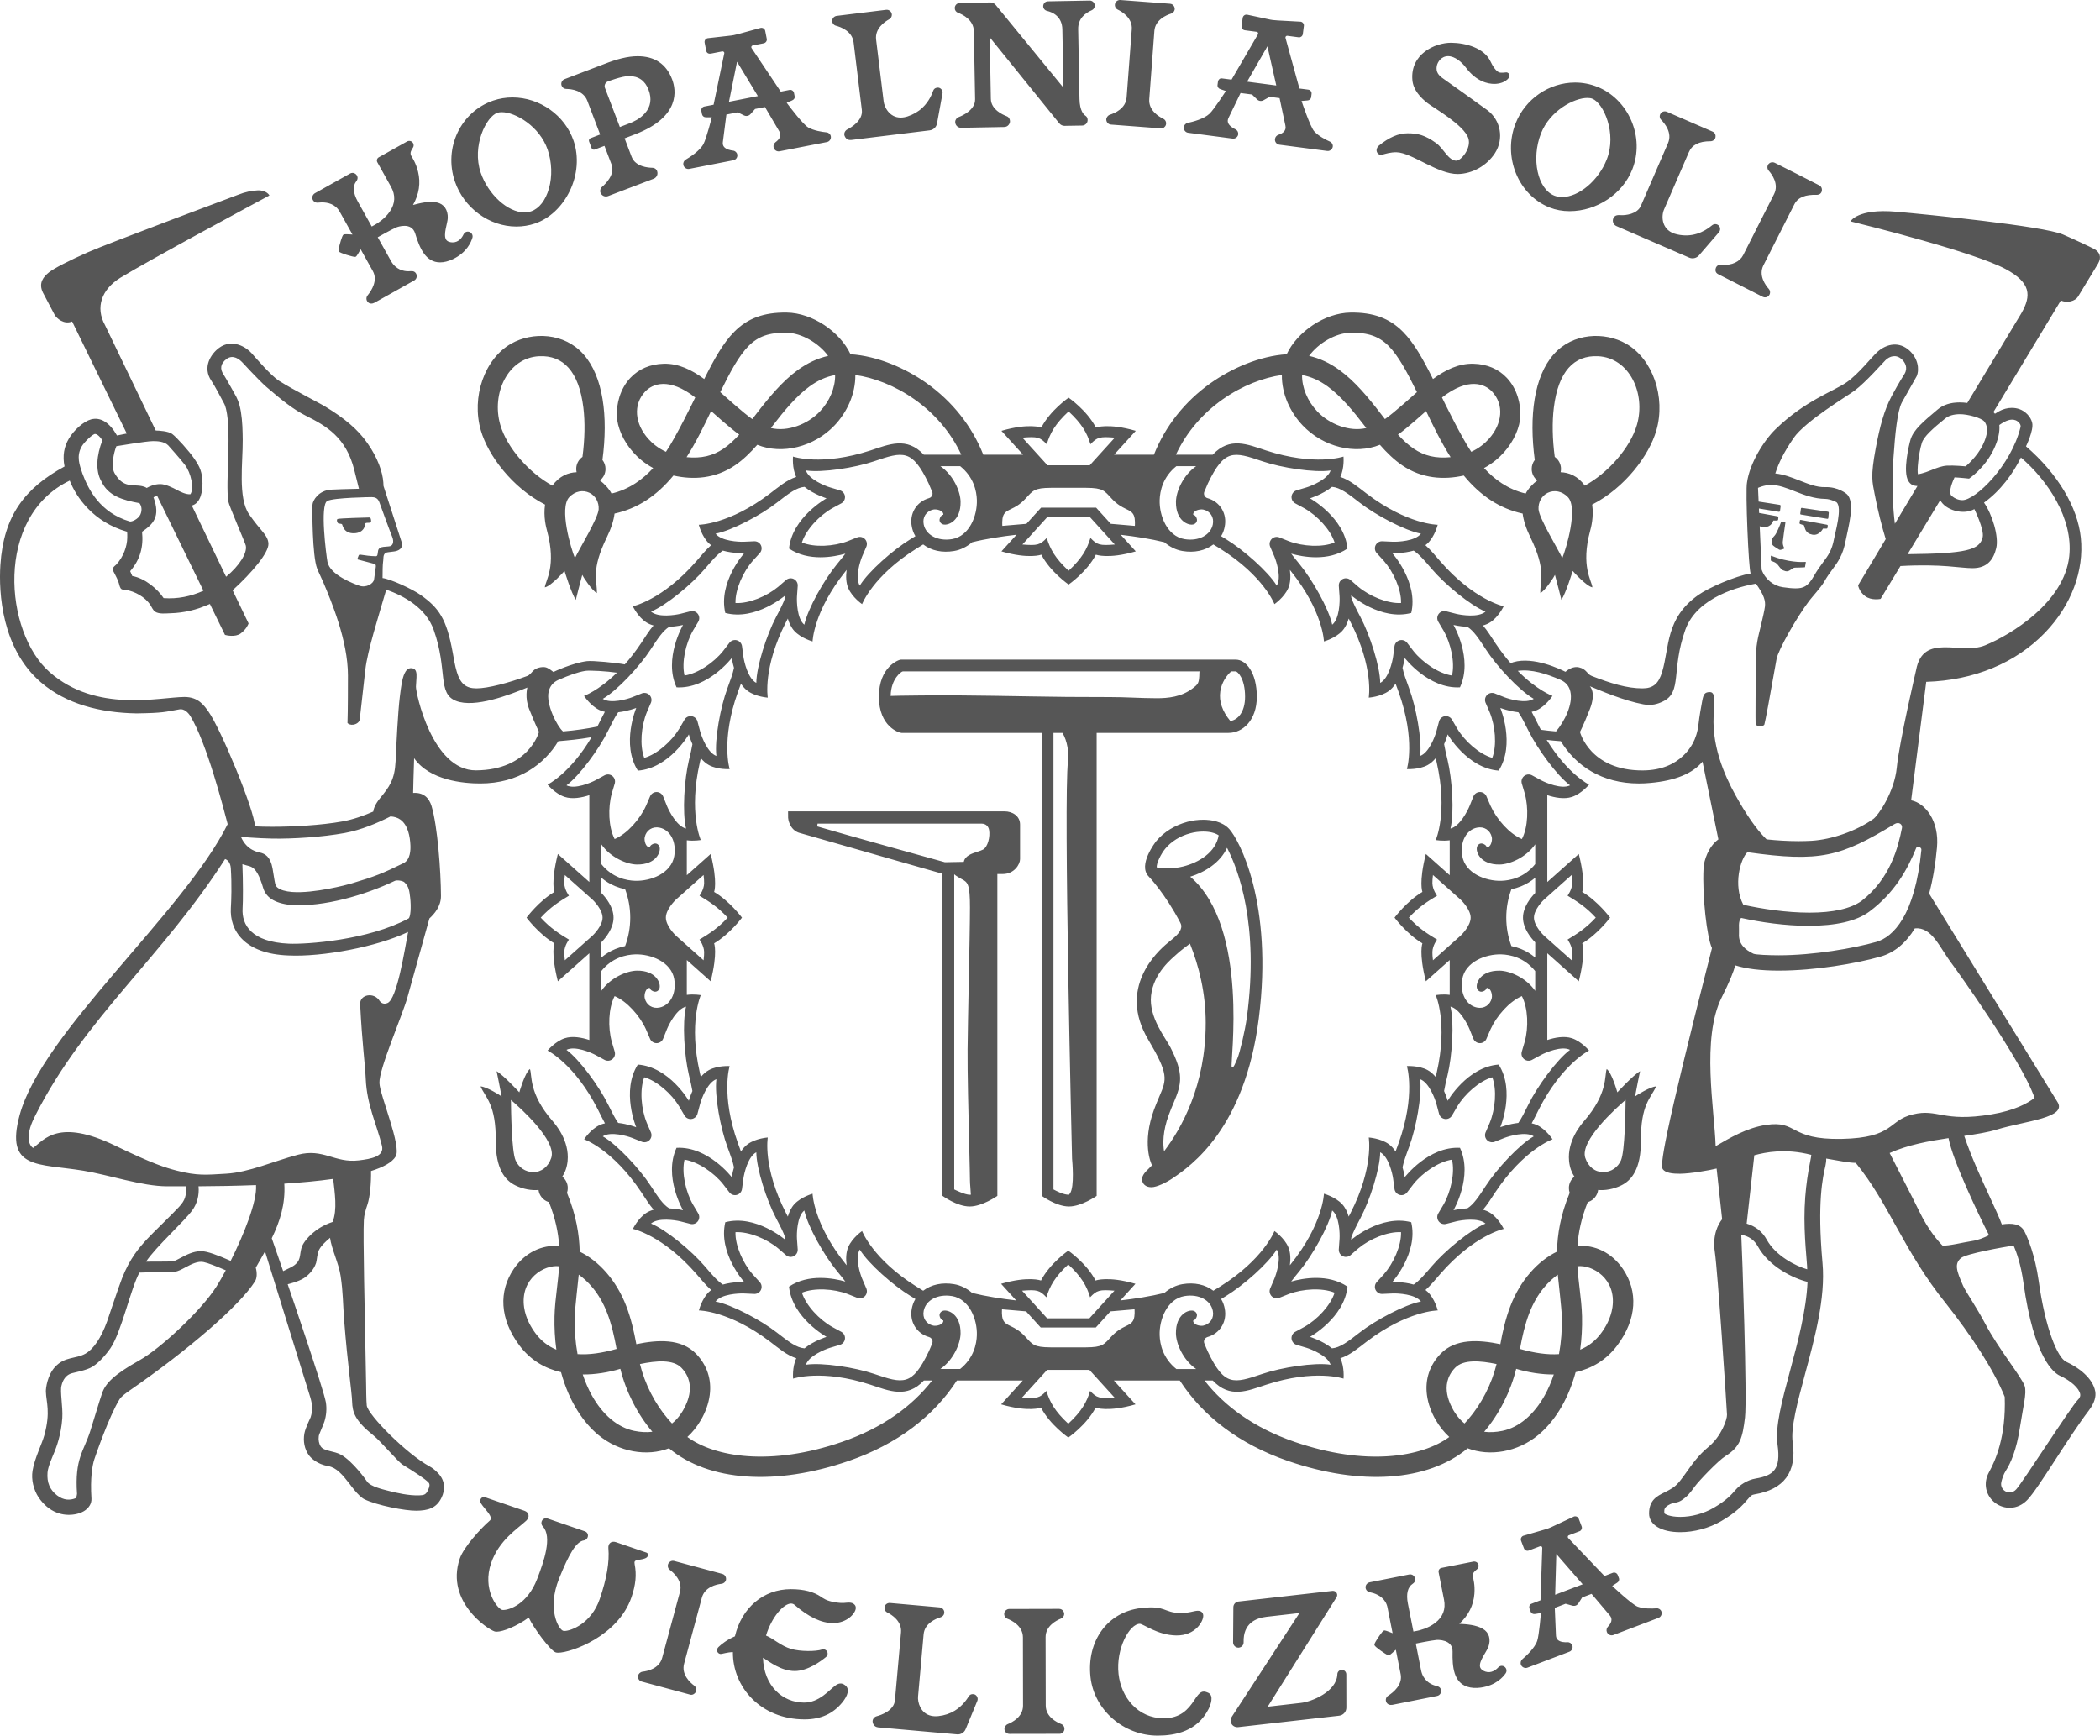<?xml version="1.0" encoding="UTF-8"?>
<svg id="Layer_5" xmlns="http://www.w3.org/2000/svg" version="1.1" viewBox="0 0 308.628 255.119">
  <!-- Generator: Adobe Illustrator 29.4.0, SVG Export Plug-In . SVG Version: 2.1.0 Build 152)  -->
  <defs>
    <style>
      .st0 {
        fill: #565656;
      }
    </style>
  </defs>
  <path class="st0" d="M260.294,81.687c2.527.99,4.453.948,5.037.905.07-.005.062.057.062.057l-.115.691s.002.043-.047.046c-.209.013-1.051.049-1.432.049-.435,0-.797.677-1.391.519-.609-.162-.647-.324-1.086-.879-.363-.471-.789-.527-1.014-.631-.045-.02-.061-.129-.061-.129v-.602s.006-.041.045-.026ZM264.661,75.629c.123.018,3.789.631,3.91.634.123.002.133-.139.133-.139l.065-.753s.014-.13-.135-.156c-.15-.026-3.814-.562-3.814-.562,0,0-.125-.02-.145.097-.02.117-.094.693-.094.693,0,0-.045.168.08.186ZM264.473,76.842l.057-.347s.016-.094.119-.075c.102.019,3.838.706,3.838.706,0,0,.143.026.131.136-.014.11-.035.309-.035.309,0,0-.016.132-.16.132h-.51s-.512,1.075-1.557.884c-1.062-.194-1.072-.946-1.233-1.375-.26-.091-.449-.154-.561-.19-.113-.036-.09-.179-.09-.179ZM260.479,80.057c.084.182.688.545.967.715.127.078.271.043.271.043l.443-.14s.076-.092.029-.187c-.088-.184-.213-.511-.182-.849.027-.32.303-2.283.383-2.787.018-.117-.105-.161-.105-.161l-.359-.027s-.141-.01-.184.107c-.146.395-.637,1.662-.953,1.979-.566.543-.42,1.062-.311,1.306ZM49.604,76.287c.153-.105,4.384-.224,4.651-.224.258,0,.273.332.282.467.009.127.018.307-.232.307s-.594.003-.605.112c-.006.055-.073,1.391-1.652,1.434-1.573.043-1.684-1.203-1.774-1.311-.096-.112-.46-.081-.568-.141-.111-.061-.298-.507-.101-.645ZM244.169,236.861c.129.342-.033.798-.419.945l-6.632,2.522c-.383.144-.817-.051-.965-.439-.102-.27-.036-.582.167-.793.411-.427.787-1.06.244-1.673l-2.659-3.143-1.379.525-.555.872c-.071.116-.174.212-.293.276-.184.1-.398.117-.595.061l-.994-.282-1.589.605.173,4.07c.016.281.109.493.285.65.372.335,1.039.355,1.402.333.316-.019.603.168.716.465.121.318-.018.766-.417.928l-6.182,2.348c-.362.142-.805-.061-.947-.424-.113-.291-.029-.624.212-.828.538-.455,1.831-1.633,2.182-2.713.286-.88.536-4.067.536-4.067l-.835.135c-.281.062-.563-.07-.668-.338l-.173-.459c-.1-.258-.006-.582.256-.688l1.361-.523.26-7.704c.001-.081-.038-.158-.103-.21-.067-.048-.156-.058-.23-.027l-1.636.62c-.288.113-.61-.029-.72-.316l-.427-1.123c-.132-.357.127-.666.335-.727l3.004-.874c.469-.123.924-.294,1.363-.512l3.059-1.434c.259-.104.608.024.715.318l.429,1.125c.118.301-.069.611-.253.689l-1.629.619c-.201.092-.186.304-.089.404l5.323,5.578,1.234-.469c.292-.11.611.051.713.325l.173.448c.102.272-.017.548-.259.691l-.723.47s2.916,2.746,3.75,3.047c.89.322,2.109.292,2.761.241.316-.024.605.156.716.454ZM232.598,232.874l-3.874-4.455-.17,5.991,4.044-1.536ZM177.559,248.818c-.862-.39-1.211-.179-2.029,1.076-.902,1.386-2.078,2.685-4.534,2.675-3.796-.015-6.231-3.091-6.607-6.502-.416-3.777,1.646-7.384,3.118-7.384.52,0,2.604,1.672,5.364,1.711,2.866.041,4.028-2.144,3.964-2.957-.035-.435-.327-.674-.822-.674-.465,0-1.484.384-2.499.351-2.623-.087-2.115-1.176-5.839-.744-4.882.567-7.997,4.811-7.408,10.152.531,4.817,4.865,8.597,9.868,8.597,2.596,0,5.805-.622,7.475-3.9.287-.564.853-1.992-.05-2.4ZM197.201,245.45c-.33,0-.645.262-.656.644-.089,2.588-3.812,4.051-5.351,4.215l-4.889.56,10.117-16.087c.123-.195.133-.422.025-.622-.107-.195-.333-.346-.609-.319l-13.823,1.565c-.43.048-.754.415-.754.834l-.039,5.168c0,.21.078.402.224.55.147.148.343.23.548.23h.107l.002-.01c.396-.053.681-.394.667-.796-.08-2.764,1.797-3.555,3.384-3.733l4.691-.534c.039-.002.056.026.061.036.009.017.014.033-.005.062l-9.876,15.144c-.201.31-.22.682-.047,1.005.26.487.763.535.974.511l14.855-1.683c.612-.071,1.068-.586,1.063-1.198l-.009-4.877c0-.367-.293-.663-.66-.663ZM93.3,229.489c.097-.142.366-.182.676-.231.258-.041.548-.088.832-.197.227-.087.364-.233.411-.391.053-.18-.021-.39-.193-.448l-4.504-1.544c-.33-.115-.685-.069-.905.172-.153.167-.23.419-.205.712.177,2.002-.233,4.447-1.273,7.481-1.225,3.576-4.217,4.69-5.163,4.69-.119,0-.188-.016-.227-.029-.67-.23-2.377-3.199-.586-7.662,1.437-3.58,2.51-5.464,3.655-5.621.32-.044.492-.277.56-.498.121-.392-.101-.718-.408-.831l-5.503-1.89c-.381-.12-.749.097-.861.429-.087.255-.025.533.157.727,1.459,1.54.139,5.235-.818,7.726-1.441,3.754-4.117,4.566-4.977,4.566-.109,0-.169-.013-.204-.024-.709-.221-2.902-3.025-1.589-6.864,1.161-3.393,3.913-5.06,5.171-6.245.268-.253.384-.566.319-.855-.061-.271-.267-.481-.587-.593l-5.785-1.987c-.249-.089-.511.007-.642.24-.11.197-.094.442.044.67.144.237.355.492.579.763.669.807,1.115,1.405.699,1.763-1.265,1.087-3.819,3.874-4.399,5.566-1.131,3.306.105,5.943,1.341,7.566,1.46,1.918,3.264,2.988,3.759,3.15.086.027.191.043.32.043.927,0,2.923-.781,4.708-2.08.714,1.546,3.193,4.866,3.96,5.12.089.029.207.048.359.048,1.926,0,8.83-2.455,10.781-8.148.634-1.847.77-3.34.469-4.861-.04-.199-.032-.343.028-.431ZM106.67,232.313c.108-.306-.014-.83-.51-.966l-7.105-1.91c-.321-.073-.659.078-.815.356-.181.322-.095.741.198.96.589.44,1.921,1.634,1.493,3.234l-2.613,9.695c-.428,1.592-2.157,1.955-2.885,2.041-.324.039-.602.305-.658.593-.077.392.173.769.532.858l7.122,1.921c.319.086.648-.083.803-.361.179-.33.095-.738-.204-.963-.594-.436-1.918-1.628-1.487-3.225l2.609-9.7c.424-1.588,2.158-1.964,2.885-2.046.292-.033.543-.227.635-.488ZM124.75,235.559c-.493-.004-.759.155-1.981-.035-1.32-.207-1.777-.59-2.151-.841-1.009-.678-2.419-1.094-4.398-1.094-4.008,0-7.224,2.721-8.21,6.934-1.124.48-1.981,1.144-2.419,1.576-.14.139-.358.451-.105.787.107.142.275.233.447.233.189.001.957-.259,1.78-.278-.052,5.105,4.067,9.89,10.527,9.89,2.417,0,4.209-.847,5.559-2.502.774-.949,1.142-1.97.395-2.524-1.065-.792-1.707.453-3.207,1.538-.86.623-1.76,1.021-2.809,1.021-3.189,0-5.924-2.476-6.046-6.596.993.621,2.68,1.954,4.679,1.954,1.88,0,3.841-1.44,4.59-2.064.304-.253.293-.682.067-.927-.173-.189-.459-.24-.653-.174-.922.316-3.244.306-4.54-.081-1.592-.475-2.594-1.533-3.697-1.963.854-2.783,2.61-4.709,3.679-4.709.193,0,.369.062.519.193,2.043,1.783,3.948,2.681,5.645,2.681,2.032,0,3.257-1.387,3.344-2.13.025-.236-.026-.42-.154-.558-.179-.203-.418-.328-.858-.332ZM220.191,245.091c-.327.353-1.013.903-1.878.622-.312-.102-.7-.322-.792-.682-.215-.84.963-2.245,1.214-2.942.408-1.135.109-2.13-.801-2.665-1.014-.597-2.403-.684-3.465-.741,1.355-1.245,2.089-2.731,2.217-4.415.101-1.332-.159-2.189-.232-2.556-.093-.46.297-.803.588-1.022.203-.152.299-.399.25-.645-.085-.431-.496-.56-.749-.512-1.176.225-4.697.931-4.697.931-.308.068-.476.353-.42.633.2,1.009.596,3.029.795,4.039.273,1.385-.157,2.528-1.286,3.404-1.059.823-2.366,1.115-2.616,1.164-.149.029-.595.115-.595.115,0,0-.606-3.085-.811-4.112-.281-1.418-.033-2.43.709-2.914.236-.153.373-.365.367-.642-.008-.318-.215-.606-.514-.703-.124-.041-.248-.044-.375-.02l-5.784,1.148c-.352.067-.613.361-.625.703-.011.327.196.626.511.73.102.034.466.106.645.164.804.262,1.828.843,2.073,2.13.062.324.744,3.76.744,3.76-.28-.114-.621-.252-.87-.333-.236-.077-.327-.083-.391-.066-.261.067-1.08,1.367-1.227,1.627-.183.327-.204.446-.178.531.081.27,1.668,1.364,1.989,1.469.039.013.101.025.159.012.052-.013.164-.047.992-.81l.713,3.608c.298,1.516-1.024,2.628-1.841,3.154-.311.201-.428.594-.272.935.169.37.559.464.897.403l6.561-1.306c.449-.082.721-.564.55-1.004-.165-.427-.607-.443-.944-.553-.604-.196-1.664-.746-1.956-2.22l-.774-3.925s2.27-.464,3.069-.533c.11-.01,2.378-.114,2.336,1.715-.053,2.303.185,4.52,2.172,5.166.54.176,1.194.229,1.948.128,2.268-.307,3.334-1.592,3.689-2.111.11-.162.146-.366.099-.557-.128-.507-.78-.748-1.193-.305ZM132.394,96.961h49.229c1.495,0,3.087,1.911,3.087,5.449,0,3.493-2.09,5.318-4.155,5.318h-19.385v68.058s-2.219,1.554-4.07,1.554c-1.869,0-4.002-1.566-4.002-1.566v-68.046h-20.611c-.333,0-3.318-.891-3.318-5.318,0-4.399,2.91-5.449,3.226-5.449ZM157.555,170.293c-.013-.515-1.284-52.867-.595-58.392.152-1.214-.091-3.004-.814-4.172h-1.323v67.105c.479.257,1.465.781,2.281.781.048-.066.097-.134.148-.207.683-.953.34-4.691.302-5.115ZM180.817,105.98c1.087-.156,2.166-1.289,2.166-3.569,0-2.751-1.135-3.722-1.373-3.722h-.666c-.629.542-1.413,1.604-1.604,2.945-.209,1.462.29,2.918,1.477,4.346ZM132.679,98.689c-.191,0-1.745,1.06-1.782,3.609.571-.029,1.422-.039,4.424-.073,7.163-.081,14.326.145,21.482.214,2.095.019,4.187.026,6.275.024,2.315-.005,4.62.169,6.931.169,1.598,0,3.646-.169,5.318-1.487.752-.586.918-.698.94-2.273.001-.068.009-.129.024-.184h-43.612ZM149.914,121.195v5.08c.006.749-.84,2.197-2.541,2.197h-.796v47.314s-2.217,1.554-4.064,1.554c-1.881,0-4.001-1.566-4.001-1.566v-47.345c.05.028-21.133-6.039-21.133-6.039-1.359-.49-1.553-2.025-1.553-2.168l-.008-.961h31.824c1.133,0,2.271.665,2.271,1.933ZM142.684,175.607c-.031-.717-.133-1.578-.133-2.089,0-.629-.049-2.535-.107-4.944-.116-4.691-.274-11.117-.243-14.346.019-2.237.097-6.061.171-9.759.09-4.44.18-9.04.18-11.074,0-3.386-.295-3.724-1.252-4.193-.062-.036-.879-.49-1.061-.693v46.325s1.542.781,2.274.781c.056,0,.113-.003.172-.008ZM145.362,121.991c-.095-.527-.474-.927-1.117-.927h-24.091l-.061.403c3.816,1.136,18.771,5.271,18.771,5.271l2.78-.052c.176-.895,1.142-1.216,2.009-1.494.323-.105.622-.205.841-.327.674-.381,1.049-1.869.868-2.874ZM180.655,121.85c1.453,1.584,6.488,10.894,4.35,27.816-2.054,16.285-10.027,21.721-12.632,23.504-.925.634-2.355,1.337-3.148,1.337-.918,0-1.226-.541-1.315-.779-.206-.558.05-1.131.734-1.772l.664-.668c-.159-.314-1.503-3.283.302-8.205.272-.729.529-1.342.774-1.911,1.097-2.564,1.391-3.255-1.662-8.411-4.448-7.52,1.291-12.845,2.899-14.168.933-.768,1.818-1.423,1.967-2.203.053-.274.029-.425-.101-.718-2.221-4.29-4.624-6.796-4.669-6.842-1.662-1.697,1.071-5.142,1.097-5.178,1.133-1.365,2.724-2.352,4.596-2.855.715-.197,1.539-.302,2.319-.302,1.173,0,2.793.238,3.825,1.356ZM173.898,127.359c2.285-.573,4.78-2.069,5.207-4.575-.513-.355-1.316-.557-2.275-.557-.636,0-1.301.088-1.873.246-1.523.4-2.808,1.196-3.712,2.287-.59.708-1.329,2.156-1.236,2.741.446.118,1.27.126,1.865.126.631,0,1.314-.093,2.024-.267ZM177.199,150.392c0-4.462-1.005-8.42-2.318-11.686-.55.418-1.367,1-1.998,1.594-.546.514-3.353,2.66-3.719,6.052-.349,3.224,2.173,6.246,2.864,7.63,1.946,3.816,1.652,5.325.467,8.091-.221.524-.472,1.115-.726,1.807-.911,2.476-.866,4.295-.69,5.348,2.532-3.328,6.119-9.66,6.119-18.834ZM180.336,124.618c-1.015,2.187-3.239,3.577-5.419,4.249,8.771,7.441,5.826,27.482,6.104,27.951.212.36.579-.645.825-1.22.378-.88,1.144-4.139,1.408-6.111,1.827-13.668-1.284-21.693-2.919-24.869ZM302.881,44.152l-9.916,16.42c.082.077.158.159.229.246.197-.129.388-.246.569-.349.595-.336,1.255-.517,1.908-.517.378,0,.745.062,1.091.177.831.278,1.707,1.084,1.909,2.064.223,1.076-.917,3.416-.917,3.416,4.629,3.995,7.587,8.903,8.056,13.433.502,4.856-1.407,9.936-5.239,13.929-4.307,4.486-10.486,7.043-17.481,7.253-.524,4.093-1.814,14.229-2.218,17.412,2.075.406,4.153,3.029,3.798,6.934-.231,2.539-.618,4.805-1.154,6.78,0,0,18.213,29.6,18.807,30.54,1.683,2.425-4.676,2.861-8.839,4.138-1.336.412-2.996.675-4.81.934,1,3.003,2.502,6.266,3.726,8.911.776,1.686,1.433,3.102,1.799,4.102,1.561-.224,2.754-.097,3.348,1.066.436.853,1.539,3.451,2.065,7.226.983,7.059,2.788,11.336,4.06,11.908,1.827.822,3.891,2.394,4.253,4.331.136.728-.066,1.675-.943,2.826-3.1,4.071-7.38,11.42-9.029,13.133-1.496,1.555-3.446,1.376-4.669.491-1.46-1.062-1.866-2.931-.98-4.541.954-1.73,2.528-5.237,2.318-11.094-1.617-4.041-5.091-9.235-8.561-13.629-6.395-7.93-8.362-14.685-13.332-20.764-.906,0-2.656-.331-4.342-.632.014.316-.024.669-.111,1.058-.385,1.675-1.238,5.299-.43,14.31.463,5.156-1.17,11.113-2.586,16.379-1.084,4.026-2.109,7.829-1.797,9.992.617,4.327-1.266,6.906-5.608,7.62-.415.068-.541.182-1.075.805-.631.736-1.591,1.837-3.835,3.136-1.776,1.027-3.965,1.615-5.999,1.615h-.002c-2.786,0-4.588-1.074-4.588-2.74,0-1.979,1.18-2.567,2.223-3.083.369-.182.824-.41,1.297-.724.703-.468,1.294-1.311,1.983-2.283.836-1.181,1.779-2.512,3.212-3.688,1.926-1.582,2.771-4.103,2.738-4.746-.112-2.199-1.366-21.064-1.786-23.884-.385-2.55.496-4.127,1.069-4.852-.259-2.387-.628-5.785-.809-7.449-1.098.271-3.836.75-5.369.765-1.119.011-2.151-.121-2.539-.661-.382-.54-.162-3.552,7.224-32.507-.001-.002-.002-.003-.002-.004-.725-1.5-1.451-7.587-1.235-11.77.056-1.095.692-3.118,2.178-4.207l-2.333-11.426c-1.439,1.749-4.017,2.803-7.666,3.128-.572.055-1.132.081-1.684.081-5.477,0-9.309-2.64-11.473-6.214l-.296-.021c-.608-.044-1.199-.102-1.78-.17,3.089,5.039,6.226,6.574,6.226,6.574,0,0-1.11,1.339-2.505,1.804-1.145.382-2.551.102-3.63-.252v12.766l4.627-4.123c1.067,4.239.506,5.578.506,5.578,2.312,1.368,4.097,3.781,4.097,3.781,0,0-1.784,2.413-4.097,3.78,0,0,.562,1.339-.506,5.578l-4.627-4.123v12.749c1.079-.353,2.485-.633,3.63-.252,1.395.466,2.505,1.805,2.505,1.805,0,0-3.992,1.951-7.403,8.686-.345.682-.669,1.369-1.026,2.01.274.059.54.142.787.259,1.33.627,2.273,2.089,2.273,2.089,0,0-4.195,1.464-8.383,7.746-.605.909-1.169,1.835-1.833,2.604.38.105.741.251,1.061.456,1.237.794,1.985,2.364,1.985,2.364,0,0-4.35.911-9.311,6.602-.729.837-1.418,1.697-2.191,2.38.119.089.231.184.337.286,1.052,1.027,1.468,2.717,1.468,2.717,0,0-4.444.015-10.451,4.587-1.278.974-2.481,2.011-3.862,2.443.626,1.309.468,2.995.468,2.995,0,0-4.201-1.447-11.378.896-2.738.895-5.317,2.065-7.843-.621h-1.209c2.915,3.75,7.252,6.961,13.233,9.019,10.5,3.615,18.689,2.247,22.739-.716-1.375-1.237-2.941-3.531-3.286-6.18-.299-2.29.397-4.384,2.01-6.057,2.189-2.27,5.642-2.059,8.777-1.408.344-1.878.786-3.796,1.474-5.589,1.476-3.847,4.071-6.664,6.849-8.01.059-2.532.515-5.358,1.867-8.648-.073-.218-.116-.451-.116-.694,0-.68.315-1.287.808-1.683-.398-.597-.688-1.352-.781-2.288-.299-3.014,1.808-5.423,2.211-5.89,3.553-4.102,2.971-6.7,3.323-7.646.761.562,1.561,3.429,1.561,3.429,0,0,2.318-2.52,3.338-3.105-.129.646-.5,2.391-.737,3.715.167-.166,2.315-1.478,3.098-1.478-.783,1.74-2.273,2.639-2.24,8.027.02,4.051-1.334,5.776-2.897,6.53-1.124.543-2.308.755-3.387.666-.104.817-.667,1.491-1.422,1.757l-.081-.036c-.976,2.422-1.401,4.549-1.532,6.504,2.546-.189,5.029.963,6.68,3.385,2.219,3.255,2.1,7.34-.857,11.268-1.617,2.148-3.734,3.369-6.093,3.903-1.233,4.535-3.403,7.499-5.477,9.222-3.06,2.542-7.164,3.209-10.394,1.967-5.866,4.9-15.761,5.526-26.401,1.862-7.216-2.483-12.547-6.641-15.906-11.827h-9.689l3.183,3.507c-4.056,1.181-5.864.483-5.864.483-1.3,2.524-4.009,4.392-4.009,4.392,0,0-2.71-1.868-4.009-4.392,0,0-1.809.698-5.864-.483l3.183-3.507h-9.689c-3.359,5.186-8.69,9.344-15.906,11.827-10.642,3.664-20.535,3.038-26.401-1.862-3.229,1.242-7.334.575-10.393-1.967-2.072-1.723-4.243-4.687-5.477-9.222-2.358-.534-4.476-1.755-6.093-3.903-2.956-3.928-3.075-8.013-.857-11.268,1.651-2.422,4.134-3.574,6.68-3.385-.131-1.955-.557-4.082-1.532-6.504l-.081.036c-.755-.266-1.316-.939-1.422-1.757-1.079.089-2.262-.123-3.387-.666-1.561-.754-2.917-2.479-2.896-6.53.033-5.389-1.456-6.287-2.24-8.027.783,0,2.931,1.311,3.098,1.478-.237-1.324-.608-3.068-.737-3.715,1.019.585,3.338,3.105,3.338,3.105,0,0,.8-2.866,1.561-3.429.352.946-.229,3.544,3.323,7.646.403.467,2.511,2.876,2.211,5.89-.093.936-.383,1.691-.781,2.288.492.396.808,1.003.808,1.683,0,.243-.042.477-.116.694,1.354,3.29,1.809,6.116,1.867,8.648,2.777,1.346,5.373,4.163,6.849,8.01.688,1.793,1.13,3.711,1.475,5.589,3.135-.65,6.587-.861,8.776,1.408,1.614,1.673,2.309,3.767,2.011,6.057-.346,2.648-1.912,4.942-3.287,6.18,4.05,2.963,12.238,4.331,22.739.716,5.981-2.059,10.318-5.269,13.233-9.019h-1.212c-2.525,2.686-5.104,1.516-7.842.621-7.177-2.344-11.379-.896-11.379-.896,0,0-.158-1.686.469-2.995-1.381-.433-2.584-1.47-3.862-2.443-6.008-4.572-10.451-4.587-10.451-4.587,0,0,.416-1.689,1.468-2.717.106-.102.218-.197.337-.286-.774-.683-1.462-1.543-2.191-2.38-4.962-5.69-9.312-6.602-9.312-6.602,0,0,.748-1.57,1.985-2.364.319-.205.681-.352,1.06-.456-.664-.769-1.227-1.695-1.833-2.604-4.188-6.282-8.383-7.746-8.383-7.746,0,0,.943-1.462,2.273-2.089.247-.117.513-.2.787-.259-.358-.641-.682-1.328-1.026-2.01-3.411-6.735-7.403-8.686-7.403-8.686,0,0,1.11-1.339,2.505-1.805,1.145-.381,2.551-.101,3.63.252v-12.749l-4.627,4.123c-1.067-4.239-.506-5.578-.506-5.578-2.312-1.367-4.097-3.78-4.097-3.78h0s1.784-2.413,4.097-3.781c0,0-.561-1.339.506-5.578l4.627,4.123v-12.766c-1.079.353-2.485.633-3.63.252-1.395-.465-2.505-1.804-2.505-1.804,0,0,3.301-1.614,6.464-6.972-1.883.332-3.411.459-4.891.589-2.032,3.361-5.798,6.214-11.471,6.214-2.442,0-7.431-.434-9.717-3.714-.066,2.039-.136,4.281-.145,5.107,1.488-.105,2.337.701,2.706,1.928.881,2.931,1.372,9.566,1.384,13.222.009,1.521-.987,2.655-1.696,3.296-1.485,5.308-2.325,8.347-3.23,11.596-.747,2.683-4.202,10.535-4.118,12.599.074,1.836,3.281,9.292,2.388,10.791-.525.88-1.825,1.579-3.624,2.142.032,1.66-.14,3.771-.521,4.911-.277.832-.491,1.521-.533,2.307-.136,2.513.124,12.991.334,24.227.006.296.017,2.389.092,3.017.165,1.392,5.877,7.14,9.247,8.963.417.226.833.558,1.236.986,1.023,1.066,1.115,2.406.469,3.677-.758,1.504-2,1.814-3.624,1.842-1.67.028-5.855-.786-7.688-1.691-.86-.425-2.108-2.183-2.108-2.183-1.113-1.434-1.969-2.466-3.212-2.683-1.592-.278-2.487-1.148-2.828-1.602-.636-.884-.87-2.051-.656-3.202.158-.852.86-2.198.923-2.394.323-1.015.237-1.941-.052-2.895-.249-.819-6.508-20.968-6.659-21.461-.355.641-1.36,2.39-1.36,2.39.199.713.201,1.516-.122,2.025-2.247,3.543-9.726,10.021-18.358,15.991-.528.365-1.273.899-1.538,1.326-1.527,2.458-3.547,8.328-3.713,8.839-.282.893-.611,2.676-.416,5.771.021.333-.086.727-.241.981-.421.711-1.192,1.145-2.197,1.319-1.66.294-3.772-.182-5.346-2.511-.73-1.132-1.081-2.592-.871-3.898.295-1.833,1.374-3.9,1.735-5.23.935-3.434.269-4.801.22-6.416-.014-.466.22-2.411,1.374-3.636,1.438-1.526,3.028-1.127,4.428-1.914,1.179-.663,2.307-2.271,3.204-4.77.258-.736,1.643-4.924,2.185-6.311,1.153-2.953,2.56-4.564,3.738-5.826.743-.812,3.525-3.467,4.644-4.677.961-1.04,1.021-1.619,1.093-3.024-1.139,0-2.112-.002-2.866-.002-3.631,0-8.51-1.67-12.283-2.292-6.637-1.091-11.547-.122-9.373-8.165,3.294-12.186,24.153-29.815,30.575-42.777-.636-2.418-3.061-11.889-5.474-15.869-.33-.544-.937-1.117-1.584-1.006-2.21.379-2.277.538-6.354.598-5.342-.094-10.317-1.374-14.012-4.546C.245,95.36-.207,87.116.056,83.054c.474-7.292,3.62-11.318,9.431-14.489-.319-1.578-.066-2.911.634-4.091.746-1.26,2.169-2.534,3.252-2.826,1.426-.385,2.758.485,3.821,2.368l.027-.007c.5-.106.965-.201,1.41-.284l-8.03-16.468c-1.216.492-2.271-.465-2.567-.972l-1.726-3.279c-.708-1.433.119-2.35.883-2.969.727-.589,3.02-1.762,5.729-2.959,2.981-1.318,22.088-8.456,22.088-8.456,1.068-.421,2.028-.603,2.85-.636,1.342-.054,1.739.744,1.739.744-1.914,1.029-17.628,9.48-21.903,12.094-2.773,1.711-3.707,4.36-2.261,6.967l7.455,15.493c.462.006,1.848.09,2.406.496.663.482,2.507,2.543,3.235,3.605.885,1.289,1.185,1.974,1.231,3.666-.01,2.048-.686,3.017-1.557,3.254l-.012.003,5.037,10.467c1.962-1.621,3.128-3.498,2.898-4.571-.095-.443-2.482-5.898-2.57-6.497-.226-1.51-.079-4.216-.045-5.621.026-1.134.215-5.176-.145-7.214-.08-.453-.18-1.105-.442-1.582-.475-.864-1.359-2.592-1.856-3.317-1.358-1.984-.071-3.959,1.131-4.841,1.94-1.423,4.033-.075,4.778.782.688.79,2.916,3.358,4.029,4.06,2.238,1.411,5.847,3.203,6.85,3.822,2.71,1.656,4.704,3.264,6.15,5.352,1.528,2.184,2.216,4.222,2.33,5.754.013.168.021.343.026.526.907,2.803,2.514,7.801,2.641,8.179.334.997-.419,1.379-1.142,1.457-.115.012-.721.096-.865.112-.611.069-.642.55-.66.999-.009.138-.013.281-.04.436-.061.412-.074,1.461-.075,2.354,1.202.153,4.386,1.623,5.619,2.5,2.668,1.898,3.79,3.492,4.688,8.42.173.946.324,1.927.606,2.869.524,1.749,1.337,2.431,2.897,2.431,1.67,0,4.76-.816,7.456-1.821.428-.157.666-.603,1.009-.881.403-.333,1.086-.479,1.597-.412.483.062,1.137.632,1.237.707.058-.031,2.769-1.322,4.934-1.595.829-.105,4.328.245,5.562.479.777-.876,1.584-1.907,2.391-3.117.605-.909,1.169-1.835,1.833-2.605-.38-.104-.741-.251-1.06-.456-1.237-.793-1.985-2.364-1.985-2.364,0,0,4.35-.911,9.312-6.601.729-.837,1.418-1.697,2.191-2.38-.119-.089-.231-.184-.337-.286-1.052-1.027-1.468-2.716-1.468-2.716,0,0,4.443-.015,10.451-4.587,1.278-.973,2.481-2.011,3.862-2.443-.627-1.309-.469-2.995-.469-2.995,0,0,4.202,1.446,11.379-.897,2.738-.894,5.316-2.065,7.842.621h5.51c-1.611-3.443-4.052-6.134-6.811-8.092-2.928-2.079-6.119-3.261-8.761-3.623.031,2.812-1.243,5.503-3.057,7.413-3.014,3.173-7.709,4.33-11.351,2.847-1.024,1.169-2.096,2.214-3.277,3.018-2.896,1.971-6.113,2.16-9.05,1.502-2.489,3.027-5.33,4.864-8.651,5.59-.122.977-.472,2.125-1.133,3.481-2.368,4.84-1.416,6.297-1.466,8.204-.705-.339-2.071-2.452-2.149-2.675-.36,1.296-.783,3.029-.947,3.667-.665-.969-1.66-4.246-1.66-4.246,0,0-1.964,2.236-2.894,2.412.093-1.005,1.744-3.094.323-8.331-.112-.413-.556-2.024-.292-3.834-4.847-2.485-8.379-7.254-9.431-10.892-1.425-4.933.55-10.544,4.446-12.759,3.135-1.783,7.819-1.626,10.638,1.559,2.889,3.265,3.643,9.079,2.785,15.533.282.364.451.822.451,1.318,0,.685-.32,1.296-.819,1.69.649.494,1.33,1.209,1.703,1.929,2.661-.629,4.625-2.126,6.12-3.747-1.295-.698-2.249-1.548-2.92-2.298-.733-.818-1.344-1.762-1.766-2.729-.396-.905-.621-1.812-.654-2.622-.037-.934.097-1.911.387-2.825.344-1.081.882-2.018,1.6-2.784,1.229-1.31,2.925-2.029,4.906-2.078,2.184-.054,4.125.91,5.95,2.249,1.458-2.931,2.789-5.314,4.416-6.951,1.983-1.995,4.358-2.865,7.704-2.821,3.769.049,7.818,2.801,9.378,6.125,3.999.257,8.133,2.087,11.189,4.257,3.79,2.69,6.649,6.308,8.325,10.513h5.848l-3.183-3.507c4.056-1.181,5.864-.483,5.864-.483,1.299-2.524,4.009-4.392,4.009-4.392,0,0,2.709,1.868,4.008,4.392,0,0,1.809-.698,5.864.483l-3.183,3.507h5.848c1.676-4.205,4.535-7.823,8.325-10.513,3.057-2.17,7.19-4,11.189-4.257,1.56-3.324,5.609-6.076,9.378-6.125,3.345-.044,5.721.827,7.704,2.821,1.627,1.637,2.959,4.02,4.417,6.951,1.824-1.339,3.766-2.303,5.949-2.249,1.981.049,3.679.768,4.906,2.078.718.766,1.256,1.703,1.6,2.784.29.914.424,1.891.387,2.825-.032.81-.259,1.717-.653,2.622-.423.968-1.033,1.912-1.766,2.729-.671.749-1.626,1.6-2.921,2.298,1.495,1.622,3.459,3.119,6.12,3.747.373-.72,1.054-1.435,1.704-1.929-.499-.394-.819-1.004-.819-1.69,0-.497.168-.954.45-1.318-.858-6.454-.104-12.268,2.786-15.533,2.817-3.184,7.502-3.341,10.637-1.559,3.896,2.216,5.871,7.826,4.446,12.759-1.051,3.638-4.584,8.407-9.431,10.892.265,1.811-.18,3.421-.292,3.834-1.42,5.237.231,7.326.324,8.331-.93-.176-2.894-2.412-2.894-2.412,0,0-.996,3.276-1.661,4.246-.164-.638-.587-2.371-.947-3.667-.078.223-1.444,2.336-2.149,2.675-.049-1.907.902-3.363-1.465-8.204-.661-1.356-1.011-2.504-1.134-3.481-3.321-.726-6.162-2.563-8.65-5.59-2.938.658-6.154.468-9.051-1.502-1.182-.804-2.253-1.848-3.278-3.018-3.642,1.482-8.338.326-11.351-2.847-1.814-1.91-3.088-4.601-3.057-7.413-2.642.362-5.833,1.544-8.761,3.623-2.758,1.958-5.199,4.649-6.811,8.092h5.408c2.525-2.686,5.105-1.515,7.843-.621,7.177,2.343,11.378.897,11.378.897,0,0,.158,1.686-.468,2.995,1.381.432,2.584,1.47,3.862,2.443,6.007,4.573,10.451,4.587,10.451,4.587,0,0-.416,1.689-1.468,2.716-.105.102-.218.197-.337.286.773.683,1.462,1.543,2.191,2.38,4.962,5.69,9.311,6.601,9.311,6.601,0,0-.748,1.571-1.985,2.364-.319.205-.681.352-1.061.456.664.77,1.227,1.696,1.833,2.605.761,1.141,1.523,2.123,2.258,2.966.108-.074.228-.135.373-.174,2.99-.89,7.023,1.086,7.655,1.412.464-.386,1.194-.842,2.008-.652,1.132.265,1.125.981,1.865,1.268,2.763,1.071,5.157,1.821,7.45,1.821,1.565,0,2.374-.682,2.898-2.431,1.096-3.653.466-7.866,5.297-11.289,1.502-1.065,5.409-2.783,7.709-3.177-.303-.466-.797-12.281-.536-13.377.382-2.785,2.454-6.137,4.188-7.815,4.422-4.284,8.445-5.507,10.48-6.924,1.711-1.19,3.747-3.788,4.488-4.444,1.426-1.262,3.255-1.539,4.722-.193,1.206,1.108,1.506,2.69,1.058,3.76l-2.197,3.894c-.647,1.266-.98,4.602-1.218,8.105-.289,4.275-.054,7.597.209,9.691,1.032-1.726,2.155-3.604,3.319-5.548-.649-.017-1.026-.229-1.333-.726-.866-1.401.099-5.372.319-6.111.425-1.427,1.919-2.676,3.978-4.406.812-.691,1.898-1.043,3.226-1.043.382,0,.761.029,1.129.078l7.953-13.189c1.491-2.611,1.402-4.478-2.298-6.483-4.637-2.492-20.362-6.416-22.814-7.019,0,0,1.01-1.915,6.71-1.418,4.255.371,21.617,2.101,24.503,3.343,1.665.717,4.219,1.917,4.675,2.183.704.411,1.051,1.112.509,2.08l-2.965,4.882c-.394.644-1.612,1.004-2.517.55ZM228.493,67.158c.556.39.919,1.034.919,1.764,0,.169-.02.333-.057.491,1.183.032,2.536.539,3.554,1.968,3.359-1.812,6.683-5.537,7.664-8.934,1.33-4.605-1.106-9.869-5.715-10.089-3.527-.169-5.841,2.224-6.496,7.549-.263,2.133-.216,4.615.131,7.251ZM226.113,74.861c.077,1.301,2.853,5.819,3.489,7.176.582-1.401,2.353-7.354.833-8.958-.858-.899-2.009-1.106-2.97-.643-.889.428-1.416,1.396-1.353,2.425ZM211.923,58.426c.163.339,2.845,5.855,4.302,7.985,1.187-.545,2.024-1.269,2.586-1.895,1.987-2.219,2.28-5.026.479-6.949-1.056-1.126-3.465-2.178-7.366.86ZM209.587,60.422c-.121.109-2.82,2.541-4.134,3.465.745.808,1.504,1.514,2.293,2.051,1.588,1.08,3.276,1.473,5.446,1.262-1.393-2.194-2.551-4.575-3.606-6.777ZM192.391,52.309c1.561.354,3.047,1.051,4.486,2.1,2.251,1.639,4.221,4.025,6.014,6.359.216.281.432.559.647.834,1.238-.842,4.367-3.661,4.705-3.96-1.458-2.967-2.73-5.347-4.167-6.792-1.406-1.415-3.017-1.979-5.559-1.946-2.226.029-4.769,1.542-6.126,3.405ZM191.36,55.129c-.03,1.849.798,3.836,2.24,5.355,1.802,1.898,4.762,3.021,7.198,2.432-.087-.112-.174-.225-.262-.339-1.658-2.158-3.461-4.35-5.407-5.768-1.231-.896-2.462-1.448-3.77-1.68ZM84.741,69.413c-.036-.158-.056-.322-.056-.491,0-.73.363-1.374.919-1.764.347-2.636.393-5.118.131-7.251-.655-5.325-2.97-7.718-6.496-7.549-4.61.221-7.046,5.484-5.715,10.089.98,3.396,4.305,7.122,7.664,8.934,1.018-1.43,2.371-1.937,3.553-1.968ZM86.631,72.436c-.961-.463-2.112-.256-2.969.643-1.521,1.604.25,7.556.833,8.958.637-1.356,3.411-5.874,3.488-7.176.064-1.029-.464-1.997-1.352-2.425ZM102.174,58.426c-3.9-3.038-6.31-1.986-7.365-.86-1.803,1.923-1.51,4.73.478,6.949.561.626,1.4,1.35,2.586,1.895,1.458-2.13,4.139-7.645,4.302-7.985ZM108.643,63.887c-1.314-.924-4.013-3.356-4.134-3.465-1.055,2.202-2.213,4.583-3.604,6.777,2.17.212,3.857-.182,5.445-1.262.789-.537,1.548-1.243,2.293-2.051ZM117.219,54.409c1.439-1.049,2.926-1.746,4.486-2.1-1.357-1.863-3.9-3.376-6.126-3.405-2.542-.033-4.152.531-5.559,1.946-1.437,1.445-2.709,3.824-4.168,6.792.339.299,3.468,3.118,4.706,3.96.215-.274.431-.553.645-.834,1.794-2.334,3.764-4.72,6.015-6.359ZM122.736,55.129c-1.308.231-2.539.784-3.77,1.68-1.946,1.418-3.749,3.61-5.408,5.768-.087.114-.174.226-.261.339,2.435.59,5.396-.534,7.198-2.432,1.442-1.519,2.27-3.506,2.24-5.355ZM48.095,73.638c-1.102.591-.149,7.949.025,8.925.354,1.974,3.988,3.283,4.701,3.534.982.345,2.069-.304,2.154-.926.087-.635.135-.966.251-1.817.057-.4-.116-.447-.222-.476-.403-.11-1.955-.518-2.391-.632-.073-.019-.098-.077-.073-.144.054-.147.144-.393.177-.465.047-.106.163-.121.219-.112.755.117,1.541.225,2.311.232.17.002.224-.142.251-.336.021-.156.041-.306.065-.449.065-.398.389-.545.786-.589.206-.022.581-.056.826-.073.567-.04.78-.652.452-1.435-.288-.69-1.289-3.439-1.88-5.067-.225-.621-.679-.739-1.139-.739,0,0-5.566.061-6.515.569ZM23.108,72.906c-.266.042-.548.185-.548.185,1.046,2.876-.026,3.916-1.682,5.074.229,2.231-.283,4.095-1.747,5.79l.309.71c1.88.333,3.731,1.922,4.607,3.25,2.071.152,3.992-.257,5.851-1.082l-6.79-13.927ZM16.825,69.529c1.02,1.758,1.967,1.776,3.308,1.836.456.02,1.064.101,1.427.36.422-.241,1.106-.559,1.983-.57.765-.009,1.892.551,2.465.863.47.255,1.294.678,1.973.631.583-.844.104-3.133-.817-4.339-.656-.857-2.449-2.854-2.449-2.854-.606-.606-1.684-.614-2.229-.617-.95-.004-5.382.745-5.382.745-.41.993-.807,3.031-.277,3.944ZM12.116,69.609c.833,2.263,2.557,5.739,6.952,7.039.288.085,1.269-.349,1.568-1.028.278-.632.179-1.266-.147-1.663-2.484-.457-4.595-1.055-5.604-3.231-.888-1.545-.688-3.827.162-6,0,0-.531-.882-1.053-.938-.345-.037-1.623,1.207-1.976,1.818-.849,1.467-.311,2.782.098,4.003ZM33.182,186.723c-1.364-.592-2.615-1.08-3.263-1.216-.833-.176-1.777.302-2.652.772-.56.301-1.084.583-1.582.662-.4.064-4.684.066-5.195.119-1.273,2.295-2.658,8.827-4.283,11.15-.533.763-1.524,1.986-2.597,2.669-.925.588-2.817.86-3.262,1.044-.655.27-1.108.869-1.31,1.744-.238.794.22,3.157.118,4.751-.161,2.526-.938,4.457-1.104,4.874-.306.769-.997,2.255-1.066,3.131-.119,1.51.339,2.543,1.394,3.377.998.765,1.918.739,2.712.426.167-.065.227-.637.227-.637-.361-5.238,1.003-6.258,1.947-9.239.91-2.873,1.258-4.168,1.74-5.566.48-1.401,1.676-2.705,5.467-4.821,3.141-1.756,9.13-7.36,11.351-10.872.395-.622.863-1.439,1.359-2.368ZM37.623,174.197c-3.062.119-6.003.161-8.446.175.131,1.342-.243,2.594-.899,3.502-1.215,1.683-5.355,5.378-6.814,7.572.234-.005,3.644.007,3.977-.048.241-.04.69-.283,1.092-.496.83-.44,1.859-.995,3.011-.995.923,0,2.434.59,4.357,1.425,1.91-3.814,3.919-8.77,3.724-11.135ZM41.614,186.839s.65-.312,1.003-.488c.475-.236.798-.442,1.092-.814.638-.808.204-1.724.972-2.879.259-.389,1.497-2.148,4.199-3.045.723-1.794.305-4.355.088-6.328-2.232.315-4.693.54-7.185.7.181,3.008-.647,5.566-1.843,8.027.266.771,1.396,4.024,1.674,4.827ZM51.749,206.009c-.051-1.436-.668-5.547-1.157-11.778-.216-2.753-.157-4.194-.536-6.703-.278-1.845-1.343-3.96-1.551-5.582l-.002.002c-.795.679-1.29,1.147-1.627,1.792-.267.512-.297,1.507-.424,1.898-.334,1.038-1.148,1.815-1.774,2.224-.831.54-2.397.907-2.397.907.501,1.458,5.319,15.582,5.609,17.354.151.929.071,1.934-.215,2.835-.158.5-.783,1.838-.825,2.125-.084.57.028,1.13.283,1.521.483.738,1.951.64,3.001,1.234,1.726.977,3.657,3.695,3.828,3.955.467.713,2.466,1.167,2.871,1.277,1.505.399,3.272.784,4.78.731.718-.025.998-.092,1.324-.841.175-.402.285-.778.049-1.034-.5-.54-2.085-1.579-3.789-2.62-.726-.443-3.195-3.42-4.314-4.314-2.737-2.189-3.08-3.384-3.136-4.983ZM59.976,136.991c-4.567,2.181-12.594,3.693-17.582,3.451-6.424-.228-8.673-3.622-8.464-7.005.064-1.037.149-3.337-.008-5.809-.05-.792-.429-1.223-.842-1.358-9.252,14.44-20.646,23.384-27.868,37.65-.628,1.24-1.071,2.335-.977,3.608.038.513.307,1.031.642,1.21,1.599-1.203,3.694-4.387,12.059-.338,5.575,2.698,7.341,3.223,9.046,3.672,3.053.774,4.274.625,7.267.447,3.358-.2,6.884-1.813,10.519-2.782,3.771-1.001,5.408,1.259,8.974.827,1.785-.216,3.784-.559,3.392-2.151-.788-3.206-2.207-5.977-2.379-9.773-.111-2.438-.525-5.103-.827-11.037-.073-1.437,2.064-1.848,2.893-.438.394.474.836.382,1.106.279,1.427-.54,2.523-7.718,3.051-10.453ZM38.203,125.312c.728.169,1.538.582,1.853,2.34.127.708.273,1.772.376,2.2.09.374.189.486.39.646.394.312,1.136.541,2.107.614,3.212.242,8.097-1.063,8.672-1.234,3.547-1.054,4.623-1.493,7.724-3.014,1.01-.516,1.021-1.987.992-2.626-.058-1.272-.351-2.945-1.459-3.753-.411-.3-.917-.442-1.461-.479-1.921.968-4.292,1.985-6.721,2.431-3.325.61-7.688.88-10.655.827-2.134-.039-4.611-.255-4.611-.255.883,2.035,2.592,2.257,2.794,2.304ZM60.276,131.903c-.113-.944-.18-1.601-.846-2.219-.226-.209-1.1-.371-1.426-.196-4.354,2.076-10.394,3.848-15.238,3.54-2.561-.278-3.711-1.191-4.113-2.583-.147-.509-.592-1.995-1.267-2.688-.487-.499-.945-.449-1.761-.734.104,2.605.1,5.394.028,6.519-.139,2.406,1.294,4.931,6.808,5.17,2.556.111,11.636-.494,17.577-3.704.294-.165.411-1.661.238-3.105ZM79.215,107.581s-.456-.876-1.451-3.362c-.669-1.673-.263-3.156-.263-3.156-2.567,1.048-7.699,3.054-10.482,1.962-2.781-1.09-1.18-4.529-3.28-10.44-1.145-3.224-4.318-4.977-6.974-5.917-1.146,3.944-2.752,8.972-3.073,11.759-.419,3.642-.77,6.999-.852,7.448-.028.158-.322.565-.952.648-.307.04-.658-.06-.82-.246.016-.331.067-1.854.067-6.986s-2.452-10.929-3.633-13.726c-.2-.481-.708-1.506-.896-1.997-.718-1.853-.722-8.619-.686-9.359.032-.669.91-2.108,2.702-2.235.611-.043,2.425-.094,4.131-.132-.137-.556-.351-1.417-.683-2.744-1.197-4.811-4.104-6.488-7.133-7.997-1.773-.884-3.511-2.269-5.803-4.242-1.036-.893-3.53-3.605-3.53-3.605-.403-.419-1.31-1.183-2.275-.517-1,.725-.983,1.549-.503,2.263.362.541,1.909,3.343,1.909,3.343.405.795.56,1.546.67,2.194.231,1.429.253,2.811.267,4.103.035,3.234-.74,8.562.936,10.955.226.324.757,1.093,1.796,2.316.707.832,1.027,1.358,1.046,2.028.034,1.297-2.362,4.188-5.262,6.826l2.346,4.875c-.072.209-.377.893-1.161,1.472-.799.591-2.145.262-2.307.214l-2.217-4.547c.011.022-1.395.555-1.519.597-.439.148-.887.277-1.338.382-.956.224-1.933.358-2.914.382-.672.017-1.695.163-2.284-.231-.295-.198-.482-.641-.665-.932-.771-1.231-2.312-2.057-3.715-2.289-.142-.024-.406,0-.531-.075-.275-.163-.334-.638-.424-.917-.151-.468-.367-.911-.597-1.345-.121-.229-.31-.497-.265-.769.048-.279.316-.41.494-.6,1.067-1.141,1.596-2.717,1.613-3.929.002-.088.018-.883-.051-.902-4.905-1.401-7.45-5.04-8.402-7.51-11.07,5.301-9.629,22.333-2.932,28.176,6.838,5.996,16.069,3.663,19.792,3.632,2.067.002,2.898,1.271,3.531,2.155,1.798,2.512,6.798,14.593,6.821,16.862.69.037,1.539.06,2.557.06,2.899,0,7.14-.203,10.342-.789,1.561-.288,3.092-.83,4.493-1.443.054-.414.277-1.088,1.026-2.002,1.329-1.618,2.125-2.675,2.257-5.368.127-2.692.333-7.123.625-9.526.16-1.31.322-2.628.691-3.398.165-.341.451-.849,1.078-.782.715.077.698.816.681,1.359-.012.367-.07.995-.083,1.362-.029.854,2.368,12.347,8.829,12.299,7.812-.058,9.255-5.661,9.255-5.661ZM75.088,161.671c.018,1.661.108,7.536.677,8.873.447,1.058,1.471,1.742,2.602,1.742,1.225,0,2.211-.779,2.649-2.09.835-2.519-4.517-7.31-5.929-8.525ZM82.17,186.126c-2.165-.266-5.752,1.814-5.144,6.042.232,1.621,1.051,2.984,1.696,3.842.822,1.092,1.824,1.876,3.046,2.377-.221-1.582-.312-3.221-.273-4.896.031-1.371.194-2.741.351-4.066.128-1.079.257-2.168.324-3.298ZM90.591,198.285c.008-.003.017-.005.025-.007-.322-1.783-.73-3.59-1.356-5.223-1.211-3.157-2.983-4.817-4.204-5.698-.073.83-.564,4.972-.594,6.202-.044,1.898.097,3.738.418,5.482,1.726.115,3.551-.147,5.711-.757ZM95.874,210.456c-2.217-2.619-3.885-5.916-4.705-9.254-1.697.526-3.813.859-5.527.829.365,1.099.81,2.123,1.33,3.06,1.598,2.882,3.814,4.74,6.239,5.233.954.194,1.844.237,2.663.131ZM100.375,207.33c.231-.48,2.302-3.656-.229-6.279-1.209-1.253-3.681-1.052-6.093-.549.721,2.938,2.201,5.841,4.17,8.134.177.206.357.406.541.602.889-.716,1.385-1.534,1.61-1.907ZM231.828,186.126c.067,1.13.197,2.219.325,3.298.157,1.325.319,2.695.352,4.066.038,1.676-.054,3.314-.273,4.896,1.221-.501,2.223-1.285,3.045-2.377.646-.857,1.464-2.221,1.697-3.842.607-4.228-2.98-6.308-5.146-6.042ZM232.982,170.197c.438,1.311,1.425,2.09,2.649,2.09,1.132,0,2.154-.685,2.602-1.742.568-1.337.66-7.212.677-8.873-1.412,1.216-6.764,6.007-5.928,8.525ZM223.383,198.278c.009.002.017.004.024.007,2.161.609,3.985.872,5.711.757.321-1.744.462-3.584.418-5.482-.029-1.23-.52-5.372-.594-6.202-1.221.881-2.993,2.541-4.204,5.698-.626,1.633-1.033,3.439-1.355,5.223ZM218.124,210.456c.819.106,1.709.063,2.663-.131,2.426-.493,4.642-2.352,6.24-5.233.52-.938.964-1.962,1.329-3.06-1.714.03-3.83-.303-5.527-.829-.82,3.338-2.488,6.635-4.705,9.254ZM213.623,207.33c.227.373.722,1.191,1.61,1.907.184-.195.364-.396.541-.602,1.969-2.293,3.449-5.196,4.17-8.134-2.412-.503-4.883-.704-6.093.549-2.53,2.623-.46,5.799-.229,6.279ZM215.65,92.14c-1.138-.054-2.036-.277-2.036-.277,0,0,2.905,4.976.952,9.167-4.617.258-8.117-4.315-8.117-4.315,0,0-.087.625-.326,1.448.163.823.515,1.788.962,2.99,1.028,2.766,1.917,7.559,1.627,9.964,1.306-.469,2.181-2.867,2.382-3.591l.413-1.543c.083-.255.264-.479.522-.609.475-.239,1.046-.08,1.333.352l.805,1.386c1.117,1.846,3.241,3.746,5.147,4.289.7-1.855.442-4.692-.374-6.69l-.633-1.472c-.176-.488.037-1.042.512-1.28.26-.13.547-.142.801-.057l1.484.589c.702.27,3.148.997,4.304.229-2.105-1.201-5.423-4.773-7.029-7.248-1.062-1.637-1.817-2.769-2.729-3.334ZM207.761,80.936c-1.547.438-3.139.375-3.139.375,0,0,3.849,4.288,2.781,8.787-4.471,1.184-8.821-2.589-8.821-2.589,0,0,.008.119.011.321.266.805.744,1.727,1.352,2.879,1.377,2.61,2.876,7.248,2.897,9.671,1.234-.634,1.793-3.123,1.899-3.868l.211-1.583c.049-.264.199-.509.439-.671.441-.298,1.027-.214,1.368.177l.976,1.271c1.347,1.687,3.697,3.297,5.658,3.59.455-1.929-.167-4.71-1.233-6.586l-.817-1.378c-.237-.461-.098-1.038.343-1.336.24-.163.523-.211.786-.159l1.548.393c.731.177,3.251.583,4.298-.328-2.242-.92-5.993-4.034-7.905-6.281-1.054-1.238-1.85-2.157-2.651-2.684ZM195.761,71.561c-1.386,1.122-3.239,1.685-3.239,1.685,0,0,5.045,2.784,5.516,7.384-2.87,1.938-6.59,1.229-8.278.75.35.469.767.98,1.241,1.557,1.875,2.279,4.278,6.52,4.788,8.889,1.082-.87,1.127-3.421,1.081-4.172l-.113-1.592c-.005-.269.093-.539.295-.747.371-.381.963-.417,1.376-.102l1.212,1.048c1.658,1.381,4.286,2.483,6.266,2.375.057-1.981-1.113-4.58-2.536-6.202l-1.079-1.185c-.325-.404-.305-.997.066-1.378.203-.207.471-.312.739-.314l1.595.072c.752.026,3.301-.084,4.143-1.188-2.381-.449-6.683-2.743-9.009-4.558-1.733-1.352-2.888-2.227-4.062-2.322ZM176.944,72.547c0,.318.212.586.502.671,1.863.52,2.943,2.299,2.536,4.236-.06.315-.221.886-.521,1.357.231.144.475.292.73.448,2.52,1.536,6.185,4.751,7.444,6.82.735-1.177-.061-3.602-.352-4.295l-.63-1.467c-.093-.252-.09-.54.033-.802.226-.481.772-.709,1.266-.548l1.489.591c2.02.759,4.864.936,6.698.184-.598-1.89-2.557-3.959-4.434-5.023l-1.408-.765c-.44-.275-.615-.841-.39-1.323.123-.263.341-.45.594-.54l1.53-.456c.719-.222,3.09-1.165,3.522-2.483-2.396.359-7.213-.393-10.007-1.343-4.305-1.463-5.598-1.813-8.02,3.227-.207.454-.385.872-.538,1.261-.029.078-.046.162-.046.25ZM174.067,79.242c2.144.354,3.856-.616,4.173-2.151.223-1.049-.368-1.966-1.399-2.19-.482-.102-1.519.127-1.483.755.296.045.487.384.543.641.081.37-.168.688-.511.786-.708.203-2.605-.49-2.566-3.329.02-1.483,1.021-3.881,2.97-5.232h-2.908c-2.008,1.612-2.414,3.686-2.455,4.962-.076,2.32,1.105,5.326,3.638,5.758ZM153.941,68.39h6.214l3.684-4.059c-2.211-.185-2.606-.061-3.58.97-.494-1.633-1.229-2.986-3.21-4.824-1.982,1.838-2.717,3.191-3.211,4.824-.974-1.031-1.369-1.155-3.58-.97l3.684,4.059ZM147.311,77.298l3.538-.303,2.153-2.372h8.091l2.153,2.372,3.538.303s.09-.983-.148-1.532c-.457-1.054-1.633-.72-3.262-2.48-1.076-1.163-1.254-1.568-3.729-1.581h-5.196c-2.475.013-2.652.418-3.729,1.581-1.629,1.76-2.805,1.426-3.262,2.48-.238.548-.149,1.532-.149,1.532ZM160.155,75.977h-6.214l-3.684,4.059c2.211.185,2.606.061,3.58-.97.494,1.633,1.228,2.986,3.211,4.824,1.981-1.838,2.716-3.191,3.21-4.824.974,1.031,1.369,1.155,3.58.97l-3.684-4.059ZM142.877,79.7c-.774.669-1.709,1.133-2.658,1.29-1.763.298-3.348-.051-4.543-.962-.33.204-.665.406-.998.615-6.4,4.006-7.981,8.159-7.981,8.159,0,0-1.434-.985-2.023-2.332-.355-.812-.367-1.795-.248-2.7-.05.061-.1.123-.149.186-4.727,5.887-4.856,10.329-4.856,10.329,0,0-1.678-.459-2.678-1.537-.457-.493-.76-1.146-.96-1.823-.092.174-.183.348-.272.523-3.441,6.72-2.673,11.096-2.673,11.096,0,0-1.735-.111-2.932-.965-.396-.283-.73-.664-1.01-1.088-.144.399-.297.801-.442,1.208-2.547,7.107-1.221,11.348-1.221,11.348,0,0-1.735.114-3.031-.58-.456-.244-.856-.606-1.203-1.021-.048.204-.097.408-.144.613-1.685,7.359.137,11.413.137,11.413,0,0-.981.183-2.053.04v5.135l3.506-3.123c1.067,4.239.505,5.578.505,5.578,2.312,1.368,4.097,3.781,4.097,3.781h0s-1.784,2.413-4.097,3.78c0,0,.562,1.339-.505,5.578l-3.506-3.124v5.119c1.071-.144,2.053.04,2.053.04,0,0-1.821,4.053-.137,11.412.047.205.096.41.144.613.348-.414.747-.776,1.203-1.021,1.296-.693,3.031-.579,3.031-.579,0,0-1.326,4.241,1.221,11.348.146.407.298.81.442,1.208.28-.424.613-.805,1.01-1.088,1.196-.855,2.932-.966,2.932-.966,0,0-.769,4.377,2.673,11.097.09.176.181.35.272.523.2-.677.503-1.329.96-1.822,1-1.079,2.678-1.537,2.678-1.537,0,0,.129,4.441,4.856,10.329.05.062.1.124.149.186-.119-.904-.106-1.889.248-2.7.59-1.347,2.023-2.332,2.023-2.332,0,0,1.582,4.152,7.981,8.159.333.209.668.411.998.615,1.195-.91,2.78-1.26,4.543-.962.949.157,1.884.621,2.658,1.29,2.025.502,4.323.854,6.467,1.101l-2.218-2.444c4.056-1.181,5.864-.482,5.864-.482,1.299-2.523,4.009-4.392,4.009-4.392,0,0,2.709,1.868,4.009,4.392,0,0,1.809-.698,5.864.482l-2.218,2.444c2.143-.247,4.44-.6,6.464-1.101.775-.669,1.71-1.133,2.658-1.29,1.763-.298,3.348.052,4.543.962.33-.204.666-.406.999-.615,6.398-4.007,7.981-8.159,7.981-8.159,0,0,1.434.985,2.023,2.332.355.811.367,1.796.248,2.7.051-.061.101-.124.15-.186,4.726-5.888,4.855-10.329,4.855-10.329,0,0,1.678.458,2.677,1.537.458.493.761,1.146.961,1.822.091-.174.182-.348.272-.523,3.442-6.72,2.673-11.097,2.673-11.097,0,0,1.736.111,2.933.966.395.283.729.664,1.009,1.088.146-.398.298-.801.443-1.208,2.547-7.106,1.22-11.348,1.22-11.348,0,0,1.736-.114,3.032.579.456.244.855.606,1.202,1.021.049-.203.098-.408.145-.613,1.685-7.359-.137-11.412-.137-11.412,0,0,.981-.184,2.053-.04v-5.119l-3.506,3.124c-1.067-4.239-.505-5.578-.505-5.578-2.312-1.367-4.098-3.78-4.098-3.78,0,0,1.785-2.413,4.098-3.781,0,0-.562-1.339.505-5.578l3.506,3.123v-5.135c-1.071.143-2.053-.04-2.053-.04,0,0,1.821-4.054.137-11.413-.047-.206-.096-.41-.144-.613-.348.415-.747.777-1.203,1.021-1.296.693-3.032.58-3.032.58,0,0,1.327-4.241-1.22-11.348-.146-.407-.298-.809-.443-1.208-.28.424-.613.805-1.009,1.088-1.196.855-2.933.965-2.933.965,0,0,.77-4.376-2.673-11.096-.09-.175-.181-.35-.272-.523-.2.677-.503,1.33-.961,1.823-.999,1.078-2.677,1.537-2.677,1.537,0,0-.13-4.442-4.855-10.329-.05-.062-.1-.124-.149-.186.118.904.106,1.888-.249,2.7-.589,1.347-2.023,2.332-2.023,2.332,0,0-1.583-4.152-7.981-8.159-.333-.208-.669-.411-.999-.615-1.195.91-2.78,1.26-4.543.962-.948-.157-1.883-.621-2.658-1.29-2.004-.496-4.278-.846-6.407-1.092l2.21,2.436c-4.056,1.181-5.864.482-5.864.482-1.299,2.524-4.008,4.392-4.008,4.392,0,0-2.71-1.868-4.009-4.392,0,0-1.809.699-5.864-.482l2.223-2.449c-2.162.247-4.481.601-6.521,1.105ZM217.062,124.508c.099-.343.416-.591.786-.511.257.056.596.247.642.543.627.036.856-1.001.755-1.483-.224-1.032-1.142-1.622-2.189-1.399-1.535.316-2.507,2.028-2.151,4.173.432,2.534,3.438,3.714,5.758,3.638,1.275-.041,3.35-.447,4.961-2.455v-2.909c-1.351,1.949-3.748,2.95-5.231,2.97-2.839.039-3.532-1.858-3.329-2.566ZM220.391,142.677c1.483.02,3.881,1.021,5.231,2.97v-2.908c-1.611-2.008-3.686-2.414-4.961-2.455-2.32-.076-5.326,1.105-5.758,3.638-.355,2.144.616,3.856,2.151,4.173,1.048.223,1.966-.368,2.189-1.399.102-.482-.128-1.519-.755-1.483-.046.296-.385.487-.642.543-.37.081-.688-.168-.786-.511-.203-.708.49-2.605,3.329-2.566ZM225.623,140.75v-2.233c-.616-.632-1.797-2.048-1.797-3.632s1.181-3.001,1.797-3.632v-2.233c-.623.528-1.318.95-2.078,1.259-.457.185-.932.328-1.421.428-.487,1.305-.753,2.711-.753,4.179s.266,2.874.753,4.179c.489.099.964.241,1.421.428.76.309,1.455.73,2.078,1.259ZM214.552,132.14l-3.957-3.525c-.062.52-.089.922-.082,1.221.021.94.683,1.822.683,1.822-1.457.883-2.704,1.667-4.142,3.226v.002c1.438,1.558,2.685,2.343,4.142,3.225,0,0-.662.882-.683,1.823-.007.299.02.7.082,1.22l3.957-3.525c.335-.279,1.584-1.59,1.584-2.743s-1.249-2.464-1.584-2.744ZM160.21,190.686c-.495-1.633-1.229-2.985-3.211-4.823-1.981,1.838-2.716,3.19-3.211,4.823-.974-1.031-1.369-1.154-3.58-.97l3.684,4.059h6.215l3.683-4.059c-2.21-.184-2.606-.061-3.579.97ZM96.933,145.244c-.099.343-.416.592-.786.511-.257-.056-.596-.247-.642-.543-.627-.035-.856,1.001-.755,1.483.224,1.031,1.142,1.622,2.189,1.399,1.535-.316,2.507-2.028,2.151-4.173-.432-2.533-3.438-3.714-5.758-3.638-1.275.041-3.35.447-4.961,2.455v2.908c1.351-1.948,3.748-2.949,5.231-2.97,2.839-.039,3.532,1.858,3.329,2.566ZM93.604,127.074c-1.483-.02-3.881-1.021-5.231-2.97v2.909c1.611,2.008,3.686,2.414,4.961,2.455,2.32.076,5.326-1.105,5.758-3.638.355-2.144-.616-3.856-2.151-4.173-1.048-.223-1.966.368-2.189,1.399-.102.482.128,1.519.755,1.483.046-.296.385-.487.642-.543.37-.081.688.168.786.511.203.708-.49,2.606-3.329,2.566ZM88.373,129.019v2.233c.616.631,1.797,2.047,1.797,3.632s-1.181,3-1.797,3.632v2.233c.623-.528,1.318-.95,2.078-1.259.457-.186.932-.329,1.421-.428.487-1.305.753-2.712.753-4.179s-.266-2.874-.753-4.179c-.489-.1-.964-.242-1.421-.428-.76-.309-1.455-.73-2.078-1.259ZM99.444,137.628l3.957,3.525c.062-.52.089-.921.082-1.22-.02-.941-.683-1.823-.683-1.823,1.457-.882,2.704-1.667,4.142-3.225v-.002c-1.438-1.559-2.685-2.343-4.142-3.226,0,0,.662-.882.683-1.822.007-.299-.02-.7-.082-1.221l-3.957,3.525c-.335.28-1.584,1.59-1.584,2.744s1.249,2.464,1.584,2.743ZM137.155,74.9c-1.032.224-1.623,1.141-1.399,2.19.315,1.535,2.028,2.506,4.172,2.151,2.533-.432,3.715-3.438,3.639-5.758-.042-1.276-.447-3.35-2.455-4.962h-2.909c1.949,1.351,2.949,3.749,2.97,5.232.04,2.839-1.857,3.532-2.566,3.329-.342-.098-.591-.417-.511-.786.057-.257.248-.596.544-.641.035-.628-1.002-.857-1.483-.755ZM118.441,69.152c.432,1.319,2.804,2.262,3.523,2.483l1.529.456c.253.09.472.277.595.54.226.481.05,1.048-.391,1.323l-1.408.765c-1.877,1.064-3.836,3.134-4.434,5.023,1.834.753,4.678.575,6.697-.184l1.49-.591c.493-.161,1.04.067,1.266.548.122.263.126.55.033.802l-.631,1.467c-.29.694-1.086,3.119-.352,4.295,1.261-2.069,4.925-5.285,7.445-6.82.255-.156.498-.305.73-.448-.3-.472-.46-1.043-.52-1.357-.408-1.938.673-3.716,2.536-4.236.29-.086.502-.354.502-.671,0-.088-.017-.171-.046-.249-.153-.39-.332-.809-.538-1.263h0c-2.422-5.04-3.716-4.69-8.02-3.227-2.794.95-7.61,1.702-10.007,1.343ZM105.164,78.441c.841,1.103,3.391,1.214,4.143,1.188l1.595-.072c.269.002.536.107.738.314.371.381.392.973.066,1.378l-1.078,1.185c-1.423,1.623-2.593,4.221-2.536,6.202,1.98.108,4.606-.995,6.265-2.375l1.213-1.048c.413-.314,1.005-.279,1.376.102.202.208.3.478.295.747l-.113,1.592c-.046.751-.001,3.302,1.08,4.172.51-2.369,2.914-6.61,4.789-8.889.474-.577.891-1.087,1.24-1.557-1.688.479-5.408,1.188-8.278-.75.472-4.6,5.516-7.384,5.516-7.384,0,0-1.854-.563-3.238-1.685-1.176.095-2.329.97-4.062,2.322-2.326,1.815-6.628,4.109-9.009,4.558ZM99.976,90.23l1.548-.393c.263-.052.546-.003.786.159.44.298.58.874.343,1.336l-.817,1.378c-1.066,1.876-1.689,4.657-1.233,6.586,1.961-.293,4.311-1.903,5.657-3.59l.977-1.271c.341-.391.928-.476,1.368-.177.239.163.39.408.439.671l.21,1.583c.107.745.665,3.234,1.899,3.868.023-2.423,1.521-7.061,2.898-9.671.608-1.152,1.086-2.074,1.352-2.879.004-.203.012-.321.012-.321,0,0-4.352,3.773-8.821,2.589-1.067-4.499,2.781-8.787,2.781-8.787,0,0-1.592.063-3.14-.375-.801.528-1.597,1.446-2.65,2.684-1.912,2.247-5.663,5.361-7.905,6.281,1.047.911,3.566.505,4.298.328ZM88.588,102.722c1.155.768,3.602.041,4.304-.229l1.484-.589c.254-.085.541-.074.801.057.475.239.688.792.512,1.28l-.633,1.472c-.816,1.998-1.074,4.836-.374,6.69,1.906-.544,4.03-2.443,5.147-4.289l.805-1.386c.287-.432.858-.591,1.333-.352.259.13.439.354.523.609l.413,1.543c.201.725,1.076,3.122,2.382,3.591-.29-2.405.598-7.199,1.627-9.964.446-1.202.798-2.166.961-2.99-.238-.823-.325-1.448-.325-1.448,0,0-3.5,4.573-8.117,4.315-1.953-4.191.952-9.167.952-9.167,0,0-.899.223-2.036.277-.911.565-1.666,1.697-2.729,3.334-1.606,2.475-4.925,6.046-7.029,7.248ZM87.789,106.797c.026-.051.053-.102.079-.153.345-.682.668-1.369,1.026-2.01-.275-.058-.54-.142-.787-.259-1.33-.627-2.273-2.088-2.273-2.088,0,0,2.111-.737,4.832-3.407-1.482-.22-4.024-.374-4.666-.266-1.098.186-2.301.618-3.898,1.307-.825.355-1.282.963-1.463,1.713-.443,1.855,1.221,5.111,2.102,5.879,1.862-.153,3.548-.407,5.048-.716ZM87.497,114.697l1.403-.761c.243-.115.529-.138.802-.039.5.181.777.705.661,1.21l-.454,1.537c-.572,2.081-.492,4.929.424,6.687,1.828-.766,3.711-2.904,4.602-4.871l.634-1.472c.234-.463.782-.689,1.282-.508.273.099.479.299.591.543l.593,1.483c.286.695,1.44,2.972,2.793,3.283-.574-2.353-.262-7.219.431-10.087.215-.888.395-1.65.505-2.318-.355-.805-.527-1.435-.527-1.435,0,0-2.882,4.986-7.494,5.326-2.477-3.905-.237-9.214-.237-9.214,0,0-1.226.479-2.654.634-.475.68-.927,1.583-1.48,2.71-1.301,2.649-4.172,6.589-6.118,8.031,1.238.626,3.581-.387,4.246-.739ZM86.971,137.628c.335-.279,1.584-1.59,1.585-2.743-.001-1.154-1.25-2.464-1.585-2.744l-3.957-3.525c-.062.52-.089.922-.082,1.221.02.94.684,1.822.684,1.822-1.458.883-2.705,1.667-4.144,3.226v.002c1.439,1.558,2.685,2.343,4.144,3.225,0,0-.663.882-.684,1.823-.007.299.02.7.082,1.22l3.957-3.525ZM89.369,162.347c.554,1.127,1.006,2.03,1.48,2.71,1.429.155,2.654.634,2.654.634,0,0-2.239-5.309.237-9.214,4.612.34,7.494,5.326,7.494,5.326,0,0,.172-.63.527-1.435-.109-.668-.29-1.431-.505-2.318-.692-2.868-1.005-7.733-.431-10.087-1.353.311-2.507,2.587-2.793,3.283l-.593,1.482c-.112.243-.318.444-.591.543-.5.181-1.048-.046-1.282-.509l-.634-1.472c-.891-1.966-2.773-4.104-4.602-4.871-.916,1.759-.996,4.607-.424,6.688l.454,1.537c.116.506-.161,1.03-.661,1.211-.273.099-.559.076-.802-.04l-1.403-.76c-.665-.353-3.008-1.365-4.246-.739,1.946,1.442,4.817,5.383,6.118,8.031ZM98.345,177.612c1.138.054,2.036.276,2.036.276,0,0-2.905-4.976-.952-9.167,4.617-.258,8.117,4.315,8.117,4.315,0,0,.087-.625.325-1.448-.163-.823-.515-1.788-.961-2.989-1.029-2.766-1.917-7.56-1.627-9.965-1.306.47-2.181,2.867-2.382,3.592l-.413,1.542c-.083.256-.264.479-.523.609-.475.239-1.046.079-1.333-.353l-.805-1.386c-1.117-1.847-3.241-3.746-5.147-4.29-.7,1.854-.442,4.692.374,6.69l.633,1.472c.176.488-.037,1.042-.512,1.281-.26.13-.547.142-.801.056l-1.484-.588c-.702-.27-3.148-.998-4.304-.229,2.104,1.201,5.423,4.773,7.029,7.248,1.062,1.637,1.817,2.769,2.729,3.334ZM106.234,188.816c1.548-.438,3.14-.375,3.14-.375,0,0-3.849-4.288-2.781-8.787,4.47-1.184,8.821,2.589,8.821,2.589,0,0-.008-.118-.012-.321-.266-.805-.743-1.727-1.352-2.879-1.376-2.609-2.875-7.249-2.898-9.672-1.234.634-1.793,3.124-1.899,3.869l-.21,1.582c-.05.265-.2.51-.439.672-.44.298-1.027.214-1.368-.178l-.977-1.27c-1.346-1.686-3.696-3.297-5.657-3.59-.455,1.929.167,4.71,1.233,6.586l.817,1.378c.237.462.098,1.038-.343,1.336-.24.163-.523.212-.786.159l-1.548-.393c-.731-.178-3.251-.583-4.298.328,2.242.92,5.993,4.033,7.905,6.281,1.054,1.238,1.85,2.156,2.65,2.684ZM118.235,198.191c1.385-1.122,3.238-1.685,3.238-1.685,0,0-5.044-2.784-5.516-7.384,2.87-1.938,6.59-1.228,8.278-.75-.35-.47-.767-.98-1.24-1.557-1.875-2.279-4.279-6.521-4.789-8.889-1.081.869-1.126,3.421-1.08,4.172l.113,1.593c.005.269-.093.539-.295.746-.371.381-.963.416-1.376.103l-1.213-1.048c-1.658-1.381-4.285-2.483-6.265-2.376-.057,1.981,1.113,4.58,2.536,6.202l1.078,1.185c.325.405.305.997-.066,1.378-.202.208-.47.312-.738.314l-1.595-.072c-.752-.026-3.302.085-4.143,1.188,2.381.449,6.683,2.743,9.009,4.559,1.733,1.352,2.887,2.227,4.062,2.322ZM137.052,197.205c0-.318-.213-.587-.503-.672-1.862-.52-2.943-2.299-2.535-4.235.06-.315.22-.886.52-1.357-.231-.144-.475-.293-.73-.448-2.52-1.536-6.185-4.751-7.445-6.82-.734,1.177.061,3.602.352,4.295l.631,1.467c.093.252.089.54-.033.802-.226.482-.772.71-1.266.549l-1.49-.591c-2.02-.759-4.863-.936-6.697-.184.598,1.89,2.557,3.959,4.434,5.023l1.408.765c.44.275.616.841.391,1.323-.123.263-.342.449-.595.539l-1.529.456c-.719.223-3.091,1.165-3.523,2.484,2.397-.359,7.213.393,10.007,1.342,4.304,1.464,5.598,1.814,8.02-3.227v.002c.206-.454.385-.873.537-1.263.03-.077.047-.161.047-.249ZM139.928,190.51c-2.144-.355-3.856.616-4.172,2.151-.224,1.048.367,1.966,1.399,2.189.481.102,1.519-.128,1.483-.755-.296-.046-.487-.385-.544-.642-.08-.37.169-.688.511-.786.709-.203,2.606.49,2.566,3.329-.021,1.483-1.021,3.881-2.97,5.231h2.909c2.008-1.611,2.413-3.686,2.455-4.961.076-2.32-1.105-5.326-3.639-5.758ZM160.106,201.361h-6.215l-3.684,4.06c2.211.185,2.606.061,3.58-.971.495,1.634,1.23,2.986,3.211,4.824,1.981-1.838,2.716-3.19,3.211-4.824.973,1.031,1.369,1.155,3.58.971l-3.684-4.06ZM166.736,192.453l-3.539.304-2.152,2.373h-8.092l-2.152-2.373-3.539-.304s-.09.984.149,1.532c.458,1.054,1.633.72,3.263,2.48,1.075,1.162,1.253,1.567,3.727,1.58h5.197c2.474-.013,2.652-.418,3.728-1.58,1.629-1.761,2.805-1.427,3.263-2.48.238-.548.148-1.532.148-1.532ZM176.841,194.851c1.031-.224,1.622-1.142,1.399-2.189-.317-1.535-2.028-2.507-4.173-2.151-2.533.432-3.714,3.438-3.638,5.758.041,1.275.447,3.35,2.455,4.961h2.908c-1.948-1.351-2.949-3.748-2.97-5.231-.039-2.839,1.858-3.532,2.566-3.329.343.099.592.416.511.786-.056.257-.247.596-.543.642-.035.627,1.001.856,1.483.755ZM195.554,200.6c-.433-1.319-2.804-2.262-3.522-2.484l-1.53-.456c-.253-.09-.471-.276-.594-.539-.226-.482-.05-1.048.39-1.323l1.408-.765c1.878-1.064,3.837-3.134,4.434-5.023-1.834-.753-4.678-.575-6.698.184l-1.489.591c-.493.161-1.04-.066-1.266-.549-.123-.262-.127-.55-.033-.802l.63-1.467c.291-.693,1.087-3.118.352-4.295-1.261,2.069-4.925,5.284-7.444,6.82-.256.155-.499.305-.73.448.301.472.461,1.042.521,1.357.407,1.936-.673,3.715-2.535,4.235-.291.085-.503.354-.503.672,0,.088.017.172.047.25.152.389.33.808.537,1.261,2.422,5.04,3.715,4.69,8.02,3.226,2.794-.949,7.61-1.701,10.007-1.342ZM208.832,191.31c-.842-1.103-3.392-1.214-4.143-1.188l-1.596.072c-.268-.002-.536-.106-.738-.314-.371-.381-.392-.973-.066-1.378l1.079-1.185c1.423-1.622,2.593-4.221,2.536-6.202-1.979-.107-4.607.995-6.266,2.376l-1.212,1.048c-.413.313-1.005.278-1.376-.103-.202-.207-.3-.477-.295-.746l.113-1.593c.046-.751,0-3.303-1.081-4.172-.51,2.368-2.913,6.609-4.788,8.889-.475.576-.892,1.087-1.241,1.557,1.689-.478,5.408-1.188,8.278.75-.471,4.6-5.516,7.384-5.516,7.384,0,0,1.854.564,3.238,1.685,1.176-.095,2.33-.97,4.064-2.322,2.326-1.816,6.628-4.109,9.009-4.559ZM214.019,179.522l-1.548.393c-.263.053-.547.004-.786-.159-.44-.298-.58-.874-.344-1.336l.818-1.378c1.066-1.876,1.689-4.657,1.233-6.586-1.961.293-4.312,1.903-5.658,3.59l-.976,1.27c-.341.392-.928.476-1.368.178-.24-.162-.391-.407-.439-.672l-.211-1.582c-.106-.745-.665-3.235-1.899-3.869-.021,2.423-1.52,7.062-2.897,9.672-.608,1.152-1.086,2.074-1.352,2.879-.003.203-.011.321-.011.321,0,0,4.351-3.773,8.821-2.589,1.067,4.499-2.781,8.787-2.781,8.787,0,0,1.592-.063,3.139.375.802-.528,1.598-1.446,2.651-2.684,1.912-2.248,5.663-5.361,7.904-6.281-1.046-.911-3.565-.506-4.297-.328ZM221.104,167.259l-1.484.588c-.254.086-.541.074-.801-.056-.475-.239-.688-.793-.512-1.281l.633-1.472c.816-1.998,1.074-4.836.374-6.69-1.906.544-4.03,2.443-5.147,4.29l-.805,1.386c-.287.432-.858.592-1.333.353-.259-.13-.44-.353-.522-.609l-.413-1.542c-.201-.725-1.076-3.122-2.382-3.592.29,2.405-.599,7.199-1.627,9.965-.447,1.201-.799,2.166-.962,2.989.239.823.326,1.448.326,1.448,0,0,3.5-4.572,8.117-4.315,1.953,4.191-.952,9.167-.952,9.167,0,0,.898-.223,2.036-.276.911-.565,1.665-1.697,2.729-3.334,1.606-2.476,4.925-6.047,7.029-7.248-1.155-.769-3.602-.041-4.304.229ZM226.499,155.055l-1.403.76c-.243.116-.529.139-.802.04-.5-.181-.777-.705-.661-1.211l.453-1.537c.573-2.08.493-4.929-.423-6.688-1.828.767-3.711,2.905-4.602,4.871l-.634,1.472c-.234.463-.782.689-1.282.509-.272-.099-.478-.3-.591-.543l-.594-1.482c-.286-.696-1.44-2.973-2.792-3.283.574,2.353.262,7.219-.431,10.087-.215.888-.396,1.65-.505,2.318.355.806.527,1.435.527,1.435,0,0,2.882-4.986,7.494-5.326,2.477,3.905.237,9.214.237,9.214,0,0,1.226-.478,2.654-.634.475-.68.927-1.583,1.48-2.71,1.301-2.648,4.171-6.589,6.118-8.031-1.238-.626-3.581.387-4.246.739ZM227.024,132.14c-.335.28-1.584,1.59-1.585,2.744.001,1.153,1.25,2.464,1.585,2.743l3.957,3.525c.062-.52.089-.921.082-1.22-.02-.941-.684-1.823-.684-1.823,1.458-.882,2.705-1.667,4.144-3.225v-.002c-1.439-1.559-2.686-2.343-4.144-3.226,0,0,.663-.882.684-1.822.007-.299-.019-.7-.082-1.221l-3.957,3.525ZM224.627,107.404c-.554-1.126-1.006-2.03-1.48-2.71-1.429-.155-2.654-.634-2.654-.634,0,0,2.239,5.309-.237,9.214-4.612-.34-7.494-5.326-7.494-5.326,0,0-.172.63-.527,1.435.109.668.29,1.43.505,2.318.692,2.868,1.005,7.733.431,10.087,1.352-.311,2.507-2.587,2.793-3.283l.593-1.483c.112-.244.318-.444.591-.543.5-.181,1.048.045,1.282.508l.634,1.472c.891,1.966,2.773,4.104,4.602,4.871.916-1.758.996-4.606.424-6.687l-.454-1.537c-.116-.505.161-1.03.661-1.21.272-.099.559-.076.802.039l1.403.761c.665.352,3.008,1.364,4.246.739-1.946-1.442-4.817-5.383-6.118-8.031ZM230.785,101.634c-.18-.751-.637-1.358-1.463-1.713-2.015-.867-4.259-1.605-6.26-1.308,2.85,2.888,5.1,3.674,5.1,3.674,0,0-.943,1.461-2.273,2.088-.247.117-.513.201-.787.259.358.641.682,1.328,1.026,2.01.108.213.217.421.325.624.711.098,1.45.182,2.228.246,1.223-1.44,2.545-4.02,2.104-5.879ZM281.893,69.711s.822-.137,1.887-.586c.807-.34,1.633-.64,2.358-.682.99-.057,2.743.105,2.743.105,0,0,1.694-1.383,2.552-3.209.224-.477,1.083-2.232.207-3.372-.404-.526-2.441-1.104-3.645-1.086-.903.013-1.604.22-2.099.62-1.85,1.496-3.161,2.669-3.449,3.602-.483,1.56-.755,4.24-.555,4.608ZM280.352,81.458c8.628-.087,10.593-.611,11.03-2.488.266-1.127-1.218-4.137-1.218-4.137-1.651.94-4.294.123-5.013-1.323l-4.8,7.947ZM258.367,71.712l.09,2.013,3.087.479s.174.027.154.174c-.02.148-.074.564-.096.718-.02.154-.17.137-.17.137l-2.931-.488.029.652s2.56.473,2.704.498c.143.025.129.13.129.13,0,0-.025.26-.043.373-.02.113-.162.117-.162.117h-.545s-.205.96-1.347.96c-.256,0-.47-.047-.649-.124l.284,6.376c.509,1.43,1.759,2.39,3.106,2.583.818.117,1.396.171,1.877.171,1.158,0,1.822-.267,2.713-1.839.471-.829.922-1.439,1.322-1.98.766-1.022,1.315-1.77,1.627-3.472.168-.95,1.24-4.538.373-5.362,0,0-.881-.488-1.685-.497-1.604-.018-3.033-.56-4.414-1.101-1.238-.488-2.41-.959-3.586-.951-.968.007-1.868.434-1.868.434ZM265.643,188.42c-2.066-.491-5.678-2.25-7.3-5.214-.516-.943-1.319-1.501-2.435-1.715.13,2.363.881,24.093.545,26.87-.352,2.936-.699,4.316-2.84,5.647-1.103.686-3.948,3.681-4.542,4.497-.727.999-1.062,1.435-1.952,2.034-.576.384-1.257.357-1.65.555-.999.493-.87.806-.87,1.356.108.104.798.517,2.343.517,1.655,0,3.433-.481,4.88-1.317,1.917-1.105,2.689-2.004,3.251-2.657.596-.695,1.706-1.456,2.953-1.666,2.623-.442,3.725-1.354,3.211-4.967-.379-2.628.654-6.462,1.848-10.891,1.133-4.206,2.383-8.866,2.559-13.05ZM266.198,169.752c-3.803-.984-6.721-.389-8.375.06l-1.122,10.047c1.292.384,2.303,1.173,2.948,2.353,1.315,2.396,4.254,3.874,5.949,4.364.02-.881-.525-4.9-.377-9.03.158-4.411.99-7.341.977-7.793ZM288.195,184.921c-.985.839-.678,1.835.317,4.084.396.882,1.96,3.121,3.27,5.604,1.906,3.629,5.333,7.792,5.775,9.121.341,1.023-.249,3.133-.704,6.14-.489,3.235-1.361,5.221-2.054,6.285-.367.565-.572,1.241-.674,1.699-.166.748.35,1.186.477,1.272.525.396,1.212.334,1.71-.205.913-.967,8.058-12.161,9.079-13.181.355-.35.359-.629.324-.831-.152-.849-1.402-1.976-2.968-2.686-.865-.391-3.823-2.535-5.365-13.652-.375-2.712-1.035-4.541-1.45-5.494-1.529.242-6.979,1.195-7.737,1.844ZM286.365,167.292c-2.886.428-5.964.988-8.653,2.189.531,1.07,3.543,6.88,4.33,8.523,1.364,2.853,2.926,4.571,3.443,5.08.835.085,3.055-.472,4.291-.657.99-.149,1.753-.48,2.54-.868-1.542-3.041-5.303-10.877-5.951-14.268ZM281.419,136.46c-1.324,2.169-3.015,3.574-5.056,4.154-3.599,1.024-9.616,2.057-14.942,2.057-2.642,0-4.777-.26-6.397-.772-.234.88-.793,2.324-1.988,4.699-3.035,6.026-1.054,16.594-.895,21.878,2.044-1.193,4.57-2.7,7.404-3.125,4.728-.707,3.31,2.214,11.115,2.057,7.803-.157,6.775-2.729,10.482-3.609,3.703-.889,4.329,1.21,11.56-.005,3.361-.564,5.271-1.602,6.309-2.421-1.936-5.614-11.81-19.259-12.084-19.619-1.914-2.508-2.95-5.516-5.507-5.293ZM274.754,133.981c-1.927,1.439-4.983,2.106-9.001,2.106-3.371,0-7.001-.525-9.863-1.16-.488.495-.267,1.491-.318,2.308-.099,1.527.905,2.372,2.11,2.948.33.157,2.333.235,3.739.235,5.103,0,11.002-1.021,14.33-1.968,2.477-.705,5.696-3.897,6.627-13.531.04-.417-.637-.592-.755-.297-1.315,3.275-3.237,6.645-6.869,9.358ZM256.211,132.995c2.719.599,6.337,1.155,9.708,1.155,3.484,0,6.064-.581,7.673-1.727,4.248-3.32,5.366-7.892,5.933-10.719.099-.495-.413-.99-1.122-.561-7.901,4.778-10.87,5.634-21.591,4.117-1.037.995-2.126,4.871-.601,7.735ZM297.011,67.247c-1.156,2.339-2.991,4.888-5.428,6.633,1.193,1.705,2.201,4.958,1.798,6.673-.393,1.644-1.275,2.947-3.459,2.959-1.854.011-4.402-.657-10.62-.313l-2.918,4.831s-1.356.294-2.286-.419c-.782-.6-.971-1.355-1.025-1.572.277-.465,1.853-3.103,4.063-6.8-.508-1.64-1.199-4.307-1.631-6.636-.334-1.798-.627-2.479.166-6.722.594-3.174,1.237-5.592,2.326-7.634,1.086-2.036,1.918-3.311,1.918-3.311.52-.92.049-1.703-.432-2.135-.837-.771-1.773-.439-2.363.124-.368.352-2.872,3.231-4.55,4.487-1.033.773-7.279,4.498-8.977,6.983-1.484,2.174-2.197,3.693-2.684,5.197,1.242.129,2.408.587,3.541,1.031,1.293.496,2.506,1.02,3.783.977,1.924-.065,3.152.996,3.152.996,1.367,1.167.201,5.063-.143,6.9-.391,2.094-1.133,3.112-1.932,4.189-.375.506-.793,1.073-1.209,1.811-.467.823-1.783,2.252-2.203,2.805-1.805,2.375-4.562,7.219-4.803,8.565-1.117,6.316-1.611,8.946-1.786,9.604-.05.187-.293.246-.638.246-.331,0-.597-.095-.638-.233-.079-.27.02-7.023,0-8.582-.043-3.217.39-4.361.771-5.991.264-1.124.51-2.187.58-2.733.105-.848-.114-1.694-1.32-3.391-2.111.363-8.634,1.87-10.384,6.801-2.102,5.916-.422,9.129-3.264,10.511-.811.395-1.688.659-2.909.428-2.819-.529-6.073-1.923-7.861-2.657,0,0,.986.86.014,3.353-.98,2.495-1.459,3.362-1.459,3.362,0,0,1.45,5.709,9.258,5.661,2.76-.017,4.631-.948,5.903-2.149,1.017-.962,2.004-2.339,2.264-4.664.128-1.143.387-2.6.538-3.385.192-1.02.37-1.318,1.148-1.318,1.054,0,.49,2.445.512,4.444.053,4.935,2.385,9.271,3.792,11.699,1.699,2.932,3.05,4.58,4.013,5.505,1.457.156,3.105.26,4.719.26.65,0,1.289-.019,1.879-.052,2.984-.179,6.592-1.439,9.096-3.213.701-.497,3.09-3.929,3.442-7.561.358-3.698,2.838-14.324,2.838-14.324,1.031-5.544,6.522-2.156,10.127-3.626,3.831-1.564,11.629-6.312,12.377-13.084.614-5.554-3.191-11.189-7.098-14.527ZM289.384,70.35s-1.383-.153-2.134-.182c-.571,1.204-.874,2.367-.4,2.75.487.395,1.008.593,1.554.596,1.918.011,7.163-5.061,8.549-10.752.1-.408-.397-.875-.75-.994-.663-.236-1.395.021-2.369.702.092,1.01-.177,2.245-.839,3.613-1.35,2.791-3.61,4.267-3.61,4.267ZM100.428,24.241c-.058-.305.081-.616.344-.772.607-.36,2.088-1.297,2.618-2.304.43-.817,1.226-3.917,1.226-3.917l-.904-.01c-.263,0-.49-.188-.544-.455l-.091-.472c-.056-.272.097-.583.437-.655l1.36-.262,1.569-7.55c.049-.196-.155-.316-.288-.293l-1.715.336c-.312.039-.589-.098-.655-.441l-.228-1.18c-.054-.302.126-.59.451-.653l3.107-.352c.485-.041.96-.133,1.432-.271l3.237-.886c.309-.068.614.127.674.431l.229,1.17c.065.286-.137.596-.442.658l-1.638.324c-.153.023-.254.23-.154.376l4.292,6.409,1.296-.255c.27-.056.589.135.649.441l.092.477c.057.294-.086.502-.375.629l-.791.343c.493.662,2.41,3.198,3.179,3.636.824.47,2.032.652,2.677.715.314.031.569.267.628.567.077.398-.182.781-.577.858-1.74.337-6.961,1.358-6.961,1.358-.393.072-.795-.179-.874-.598-.057-.279.064-.574.3-.749.477-.35.96-.917.523-1.613l-2.084-3.545-1.453.281-.686.767c-.152.167-.364.262-.588.262-.12,0-.238-.024-.345-.076l-.929-.458-1.671.329-.52,4.046c-.039.279.017.506.162.691.308.392.967.521,1.329.562.315.036.569.267.627.576.073.391-.181.768-.573.844l-6.488,1.268c-.421.081-.795-.233-.861-.586ZM107.134,14.958l4.246-.834-3.06-5.051-1.186,5.885ZM82.538,12.595c-.146-.38.048-.813.428-.958l5.798-2.211c1.876-.74,3.494-1.163,4.949-1.163,2.504,0,4.211,1.145,5.066,3.403.589,1.552,1.262,5.47-5.366,8.048l-1.619.62,1.035,2.721c.56,1.468,2.458,1.599,3.031,1.608.524.012.691.417.715.489.197.612-.204,1.003-.502,1.12l-6.708,2.554c-.1.038-.204.057-.305.057-.363,0-.68-.22-.811-.565-.109-.289-.016-.638.238-.853.469-.397,1.95-1.813,1.39-3.283l-1.042-2.739-1.441.544c-.151.052-.367-.005-.446-.2l-.376-.998c-.074-.189.026-.398.215-.472l1.413-.544-1.884-4.957c-.59-1.546-2.365-1.734-3.098-1.744-.306-.004-.571-.191-.682-.477ZM88.91,12.928l2.188,5.745,1.482-.57c.418-.157,1.474-.62,2.21-1.458.855-.973,1.028-2.134.522-3.459-.507-1.329-1.469-2.006-2.877-2.006-1.036,0-3.097.787-3.097.787-.378.148-.573.576-.429.962ZM203.186,22.726c.405-.101,1.139-.364,2.079-.34,2.228.058,6.038,3.233,8.986,3.194,2.111-.028,4.254-1.206,5.461-3.074,1.337-2.08.858-4.844-1.126-6.315-.833-.618-6.011-4.319-6.456-4.619-.716-.483-1.133-.997-.971-1.875.105-.574.661-1.444,1.662-1.444s2.023.889,2.592,1.649c1.57,2.116,3.297,2.43,4.193,2.43.693,0,1.641-.21,2.16-.917.122-.174.122-.404.001-.566-.088-.122-.27-.233-.42-.208-.248.041-.708.065-.923.024-.549-.106-1.092-1.034-1.373-1.64-.903-1.948-3.584-2.715-5.773-2.742-2.44,0-6.023,1.686-5.708,5.463.123,1.481,1.19,2.601,2.255,3.43.881.686,5.332,3.192,5.972,5.147.478,1.458-1.064,3.299-1.77,3.298-1.16-.003-1.888-1.824-2.961-2.587-1.64-1.177-2.685-1.439-4.194-1.439-1.373,0-2.741.599-4.269,1.849-.193.157-.351.534-.271.815.117.412.463.564.852.467ZM238.271,31.628c-.393-.017-.91-.085-1.158.433-.186.389-.054.957.456,1.175l10.679,4.629c.522.231,1.11.064,1.445-.329l2.939-3.407c.265-.32.206-.793-.091-1.024-.268-.219-.647-.21-.911,0-1.288,1.083-3.024,1.827-5.137,1.351-2.318-.497-2.384-2.634-1.936-3.662.791-1.839,2.747-6.356,3.649-8.425.465-1.085,1.505-1.606,3.149-1.606.358,0,.688-.214.761-.565.064-.306-.049-.698-.424-.85l-6.707-2.912c-.327-.148-.704-.047-.904.217-.228.298-.206.707.061.97.521.526,1.66,1.899,1,3.417l-3.978,9.192c-.536,1.281-2.33,1.422-2.895,1.397ZM222.733,18.156c1.41-3.604,4.926-6.024,8.746-6.024,1.112,0,2.201.209,3.233.612,2.188.855,4.012,2.65,5.006,4.923,1.023,2.341,1.086,4.905.178,7.222-1.418,3.62-5.21,6.152-9.224,6.152-1.036,0-2.019-.182-2.914-.534-4.633-1.819-6.934-7.473-5.025-12.351ZM228.442,28.763c.346.131.727.2,1.133.2,2.466,0,5.356-2.43,6.571-5.542,1.499-3.831-.48-8.263-2.129-8.911-.197-.079-.446-.114-.729-.114-1.955,0-5.501,1.863-6.82,5.225-1.457,3.724-.497,8.17,1.975,9.142ZM252.188,39.336c-.107.246-.163.727.333.969l6.523,3.314c.308.159.683.104.913-.164.242-.281.244-.702-.004-.982-.484-.548-1.542-1.984-.794-3.467l4.54-8.956c.562-1.113,1.728-1.445,3.244-1.411.139.003.504.013.723-.348.156-.275.162-.81-.301-1.048-1.625-.839-4.887-2.495-6.525-3.307-.354-.176-.736-.045-.912.157-.242.283-.24.71,0,.981.49.549,1.545,1.992.797,3.464l-4.538,8.959c-.485.958-1.673,1.549-3.075,1.415-.581-.055-.826.196-.924.422ZM173.978,18.694c.038-.31.27-.564.578-.629.69-.146,2.387-.571,3.207-1.355.669-.64,2.399-3.329,2.399-3.329l-.799-.276c-.278-.078-.464-.329-.429-.615l.064-.486c.035-.274.271-.515.552-.484l1.446.184,3.878-6.662c.04-.071.042-.157.01-.233-.037-.074-.11-.124-.191-.133l-1.733-.229c-.309-.037-.524-.314-.484-.619l.156-1.191c.053-.377.427-.526.639-.482l3.06.653c.471.114.953.178,1.443.195l3.373.186c.276.031.524.31.478.62l-.155,1.193c-.038.32-.351.505-.548.486l-1.728-.227c-.221-.014-.308.18-.27.314l2.045,7.434,1.31.171c.31.041.515.334.474.624l-.06.477c-.038.287-.274.474-.555.486l-.859.071s1.269,3.8,1.859,4.46c.631.705,1.72,1.256,2.317,1.52.289.128.458.424.416.739-.049.362-.407.687-.817.634l-7.035-.92c-.406-.055-.696-.431-.642-.843.038-.286.244-.53.521-.62.566-.181,1.196-.56,1.008-1.358l-.853-4.027-1.464-.19-.901.505c-.117.069-.254.105-.39.105-.209,0-.406-.086-.551-.229l-.742-.72-1.688-.219-1.774,3.667c-.12.255-.138.486-.058.707.17.471.747.805,1.077.958.287.133.451.434.411.748-.044.338-.379.666-.807.62l-6.558-.86c-.386-.047-.68-.435-.633-.822ZM183.281,12.004l4.288.562-1.301-5.759-2.987,5.197ZM140.794,1.875c.692.261,2.295,1.042,2.327,2.695l.186,10.012c.033,1.573-1.837,2.41-2.41,2.626-.314.118-.52.41-.515.722.007.484.385.855.861.855l6.348-.117c.547-.008.838-.491.843-.819.004-.261-.109-.626-.502-.773-.537-.198-2.282-.965-2.31-2.535l-.169-9.063,10.226,12.654c.194.233.475.367.773.367l2.613-.045c.368-.013.75-.307.774-.736.004-.071.052-.479-.335-.724-.192-.122-.822-.655-.857-2.447-.017-.87-.193-10.267-.193-10.267-.029-1.573,1.066-2.38,1.999-2.778.271-.115.444-.391.439-.691-.007-.405-.338-.727-.741-.727l-6.145.112c-.469.012-.699.419-.692.725.007.319.228.596.546.672.831.197,2.234.81,2.27,2.731.044,2.311.136,7.086.162,8.568l-9.955-12.161c-.192-.231-.479-.372-.779-.372l-4.516.086c-.491.018-.732.422-.726.755.005.31.193.57.477.677ZM122.856,3.781c.712.185,2.391.796,2.592,2.438l1.213,9.945c.188,1.556-1.585,2.582-2.135,2.859-.342.172-.549.599-.394.97.242.583.708.606.945.586l11.555-1.417c.544-.065.979-.472,1.076-1.013l.812-4.434c.072-.403-.236-.78-.597-.834-.154-.019-.616-.003-.78.462-.136.377-.553,1.518-1.564,2.478-.605.579-1.34,1.005-2.185,1.287-.361.119-.707.176-1.029.176-1.668,0-2.405-1.584-2.497-2.354l-1.11-9.111c-.201-1.634,1.27-2.631,1.91-2.98.258-.141.419-.413.403-.698-.022-.396-.377-.75-.834-.701l-7.255.891c-.354.038-.631.305-.674.639-.048.371.193.72.548.812ZM163.268,18.313l7.355.558c.33.024.621-.203.721-.505.115-.358-.045-.743-.38-.908-.665-.317-2.189-1.241-2.062-2.89l.751-10.017c.12-1.639,1.754-2.333,2.453-2.549.28-.087.49-.324.532-.598.049-.321-.169-.813-.682-.853L164.621,0c-.33-.012-.634.2-.734.502-.118.35.045.745.374.905.66.322,2.191,1.246,2.07,2.899l-.757,10.012c-.123,1.644-1.754,2.323-2.453,2.544-.31.099-.534.412-.536.705-.002.399.314.723.684.744ZM66.846,26.657c-1.671-4.919.868-10.258,5.662-11.88.892-.301,1.838-.455,2.802-.455,4.019,0,7.716,2.628,8.994,6.388.784,2.309.577,4.992-.563,7.352-1.12,2.317-2.973,4.062-5.095,4.785-.887.302-1.817.453-2.758.453-3.992,0-7.715-2.734-9.042-6.643ZM70.641,25.361c1.1,3.232,3.983,5.859,6.429,5.859.343,0,.673-.05.976-.152,1.189-.4,2.148-1.633,2.637-3.377.499-1.778.43-3.845-.195-5.683-1.163-3.419-4.716-5.52-6.75-5.52-.236,0-.449.03-.621.086-1.658.537-3.798,4.895-2.475,8.787ZM46.637,29.79c.109,0,.477-.043.664-.043.846,0,2,.236,2.631,1.384.159.289,1.87,3.345,1.87,3.345-.302-.021-.669-.047-.931-.047-.249,0-.337.022-.392.057-.228.146-.606,1.634-.664,1.927-.072.367-.056.487-.005.56.161.23,2.009.782,2.347.782.041,0,.103-.007.154-.038.046-.028.142-.096.693-1.077l1.794,3.212c.752,1.349-.161,2.815-.775,3.569-.233.287-.224.696.03.972.275.3.675.269.978.106l5.836-3.271c.401-.216.511-.758.212-1.124-.288-.355-.714-.233-1.068-.233-.636,0-1.813-.195-2.547-1.506l-1.95-3.493s2.016-1.144,2.754-1.457c.102-.043,2.226-.844,2.753.909.661,2.206,1.572,4.241,3.661,4.241.568,0,1.207-.151,1.894-.481,2.061-.992,2.678-2.544,2.854-3.148.055-.188.025-.394-.078-.56-.279-.443-.974-.47-1.229.079-.203.437-.684,1.172-1.595,1.172-.328,0-.765-.09-.963-.402-.465-.733.221-2.434.243-3.174.038-1.206-.554-2.06-1.585-2.288-1.148-.253-2.497.094-3.524.367.904-1.603,1.142-3.244.743-4.884-.315-1.298-.828-2.032-1.012-2.359-.23-.409.034-.855.244-1.153.146-.208.16-.472.038-.691-.215-.383-.645-.379-.871-.255-1.049.578-4.179,2.337-4.179,2.337-.271.16-.343.483-.204.731.503.898,1.503,2.697,2.005,3.595.688,1.232.633,2.453-.17,3.636-.753,1.11-1.906,1.792-2.129,1.916-.133.073-.529.293-.529.293,0,0-1.531-2.746-2.043-3.66-.706-1.261-.783-2.301-.227-2.99.178-.22.242-.463.15-.724-.105-.301-.391-.51-.705-.51-.131,0-.25.035-.363.098l-5.145,2.881c-.313.173-.471.533-.377.862.091.314.38.535.711.536ZM155.966,253.419c-.688-.265-2.277-1.069-2.279-2.723l-.022-10.045c-.007-1.644,1.568-2.461,2.249-2.73.273-.108.464-.36.484-.638.024-.323-.23-.797-.745-.798l-7.356.018c-.33.013-.616.248-.694.557-.09.358.104.739.443.874.684.271,2.281,1.074,2.287,2.731l.017,10.04c.004,1.649-1.57,2.452-2.25,2.727-.302.122-.501.452-.48.744.029.398.368.696.739.69l7.377-.012c.33,0,.603-.249.68-.559.087-.365-.103-.738-.449-.876ZM143.227,249.062c-.146-.052-.602-.132-.859.289-.212.34-.857,1.368-2.046,2.097-.713.439-1.521.703-2.407.801-.378.041-.728.025-1.043-.042-1.631-.349-2.022-2.053-1.95-2.824l.817-9.142c.145-1.641,1.792-2.309,2.491-2.517.281-.084.496-.315.54-.598.062-.392-.212-.812-.669-.859l-7.281-.645c-.354-.037-.68.166-.792.483-.124.354.039.745.365.909.658.33,2.172,1.277,2.025,2.925l-.892,9.979c-.141,1.56-2.089,2.193-2.685,2.35-.37.098-.661.471-.588.866.116.621.566.741.802.771l11.597,1.028c.545.051,1.056-.257,1.264-.766l1.721-4.167c.155-.378-.068-.811-.41-.94Z"/>
</svg>
